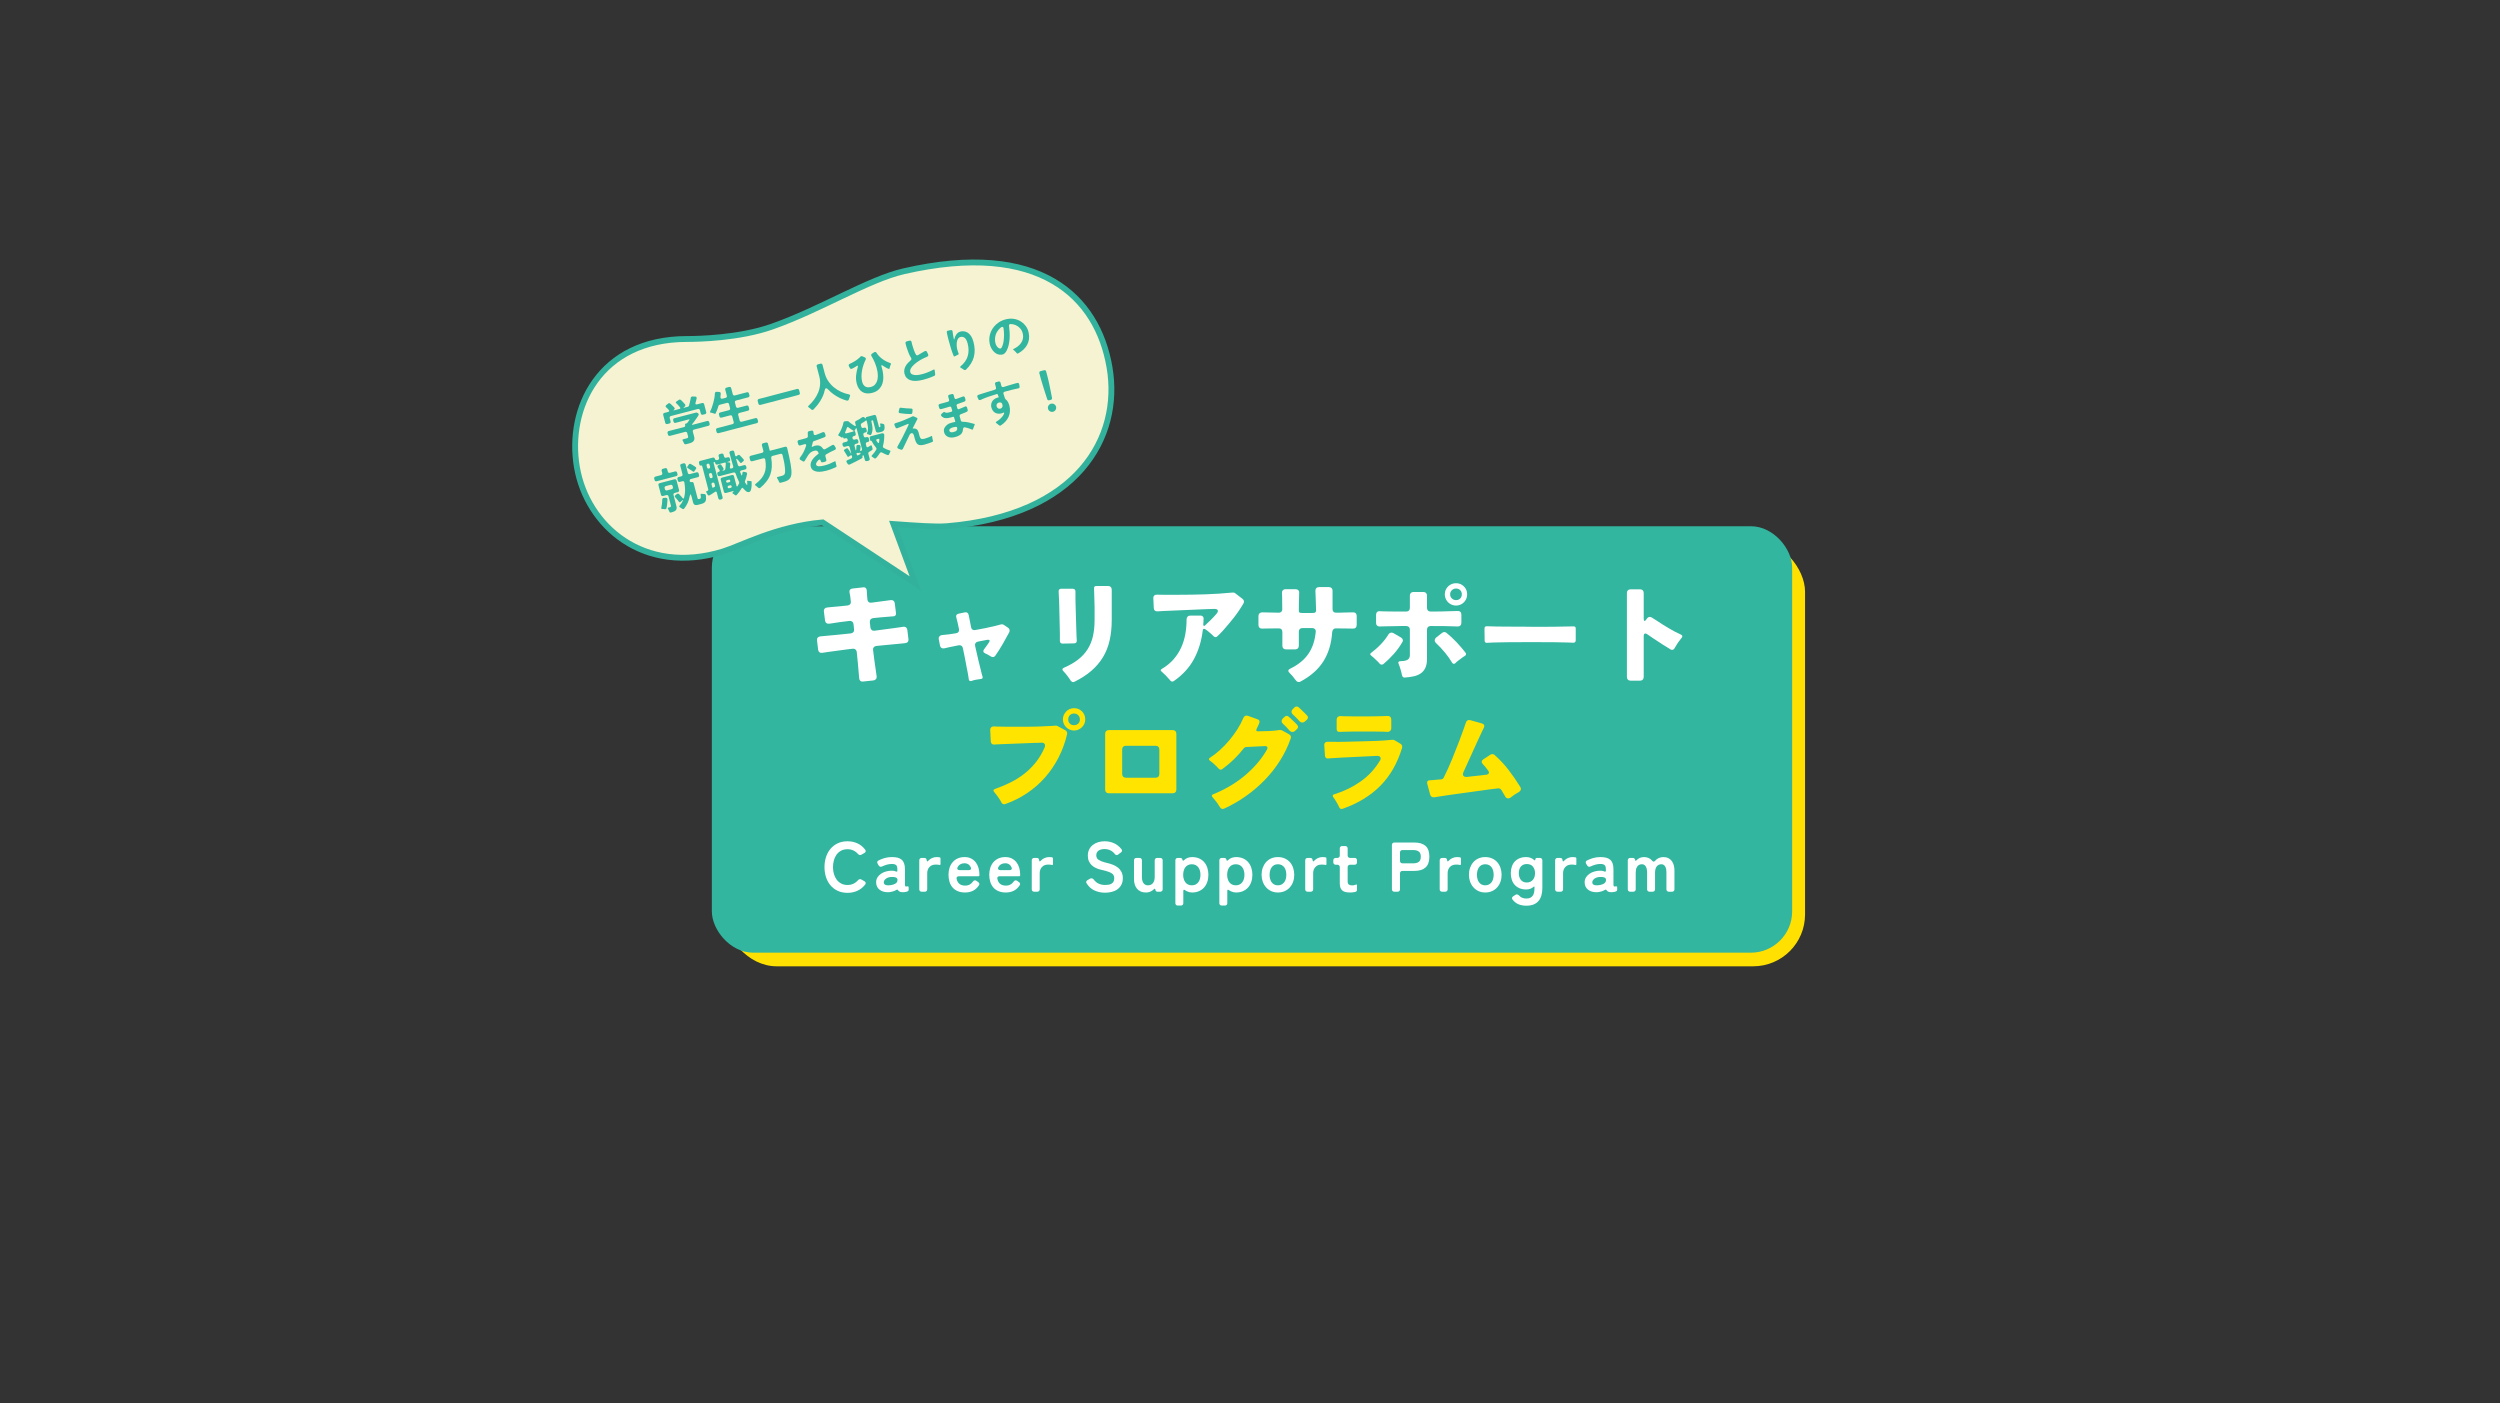 <?xml version="1.0" encoding="UTF-8"?>
<svg xmlns="http://www.w3.org/2000/svg" version="1.1" viewBox="0 0 1280.921 719.016">
  <rect x="0" y="0" width="1280.921" height="719.016" fill="#333333" stroke="none"/>
  <defs>
    <style>
      .cls-1 {
        fill: #32b6a0;
      }

      .cls-2 {
        fill: #ffe000;
      }

      .cls-3 {
        fill: #fff;
      }

      .cls-4 {
        fill: #f6f3d2;
        stroke: #32b29c;
        stroke-miterlimit: 10;
        stroke-width: 3px;
      }

      .cls-5 {
        fill: #ffe400;
      }
    </style>
  </defs>
  <!-- Generator: Adobe Illustrator 28.6.0, SVG Export Plug-In . SVG Version: 1.2.0 Build 709)  -->
  <g>
    <g id="_レイヤー_1">
      <g>
        <rect class="cls-2" x="371.333" y="276.604" width="553.517" height="218.498" rx="26.573" ry="26.573"/>
        <rect class="cls-1" x="364.728" y="269.627" width="553.517" height="218.498" rx="21.17" ry="21.17"/>
        <g>
          <path class="cls-3" d="M434.251,457.464c-1.92,0-3.618-.354-5.094-1.062-1.476-.708-2.712-1.662-3.708-2.862-.996-1.2-1.746-2.598-2.25-4.194-.504-1.596-.756-3.282-.756-5.058,0-1.823.258-3.54.774-5.148.516-1.608,1.278-3.011,2.286-4.212,1.008-1.2,2.244-2.148,3.708-2.844,1.464-.695,3.144-1.044,5.04-1.044,1.8,0,3.486.354,5.058,1.062,1.572.708,2.898,1.782,3.978,3.222.24.312.324.624.252.936s-.276.564-.612.756l-1.584.9c-.12.072-.234.121-.342.145s-.222.036-.342.036c-.408,0-.756-.18-1.044-.54-1.44-1.632-3.228-2.448-5.364-2.448-1.32,0-2.448.264-3.384.792-.936.528-1.704,1.218-2.304,2.07-.6.852-1.044,1.831-1.332,2.934-.288,1.104-.432,2.232-.432,3.384,0,1.176.149,2.311.45,3.402.3,1.092.756,2.064,1.368,2.916s1.386,1.536,2.322,2.052c.936.517,2.04.774,3.312.774,2.136,0,3.924-.816,5.364-2.448.288-.36.635-.54,1.044-.54.12,0,.234.012.342.036s.222.072.342.144l1.584.9c.336.192.54.444.612.756.072.312-.012.624-.252.936-1.104,1.417-2.436,2.479-3.996,3.187-1.56.708-3.24,1.062-5.04,1.062Z"/>
          <path class="cls-3" d="M455.347,457.14c-1.896.072-3.432-.335-4.608-1.224-1.224-.912-1.836-2.196-1.836-3.852,0-.984.24-1.842.72-2.574.48-.732,1.086-1.344,1.818-1.836.732-.492,1.548-.864,2.448-1.116.9-.252,1.782-.39,2.646-.414.672-.048,1.26,0,1.764.144.144.048.282.096.414.144.132.048.258.096.378.144.456.144.684,0,.684-.432v-.756c0-1.056-.222-1.77-.666-2.142-.444-.372-1.17-.558-2.178-.558-.864,0-1.71.121-2.538.36-.828.24-1.626.54-2.394.9-.216.121-.456.18-.72.18-.432,0-.792-.216-1.08-.648l-.54-.972c-.192-.312-.252-.612-.18-.9.072-.288.264-.516.576-.684,1.08-.552,2.19-.984,3.33-1.296,1.139-.312,2.322-.468,3.546-.468,1.128,0,2.112.103,2.952.306.84.204,1.542.552,2.106,1.044.564.492.984,1.134,1.26,1.926.276.792.414,1.776.414,2.952v7.956c0,.504.12.792.36.864.167.048.432.036.792-.036.504-.12.756.072.756.576v1.044c0,.48-.216.804-.648.972l-.684.216c-.6.12-1.188.18-1.764.18-.768,0-1.332-.132-1.692-.396-.192-.096-.384-.275-.576-.54-.144-.264-.324-.396-.54-.396-.12,0-.24.048-.36.144-.552.336-1.182.606-1.89.81-.708.204-1.398.33-2.07.378ZM455.275,453.613c.672-.023,1.284-.102,1.836-.234.552-.131,1.056-.317,1.512-.558.864-.456,1.272-1.14,1.224-2.052-.024-.576-.312-.972-.864-1.188-.552-.216-1.26-.3-2.124-.252-1.176.024-2.148.312-2.916.864-.768.6-1.14,1.236-1.116,1.908.048,1.08.864,1.584,2.448,1.512Z"/>
          <path class="cls-3" d="M471.006,455.664v-14.868c0-.359.114-.653.342-.882.228-.228.522-.342.882-.342h1.332c.744,0,1.152.372,1.224,1.116l.036.107c.024.385.12.576.288.576.12,0,.288-.12.504-.36.552-.6,1.206-1.062,1.962-1.386.756-.324,1.53-.486,2.322-.486l1.044.072h.144l.36.072c.288.072.432.252.432.54v2.916c0,.36-.18.504-.54.432l-.54-.107c-.216-.024-.45-.042-.702-.054-.252-.012-.51-.018-.774-.018-1.296,0-2.328.414-3.096,1.242-.768.828-1.152,1.878-1.152,3.15v8.28c0,.36-.114.654-.342.882-.229.229-.522.342-.882.342h-1.62c-.36,0-.654-.114-.882-.342-.229-.228-.342-.521-.342-.882Z"/>
          <path class="cls-3" d="M494.442,457.284c-1.392,0-2.623-.222-3.69-.666-1.068-.444-1.95-1.062-2.646-1.854-.696-.792-1.224-1.746-1.584-2.862-.36-1.116-.54-2.346-.54-3.69,0-1.296.18-2.496.54-3.6.36-1.104.894-2.064,1.602-2.88.708-.816,1.572-1.452,2.592-1.908,1.02-.456,2.19-.684,3.51-.684,1.296,0,2.417.247,3.366.738.948.492,1.734,1.146,2.358,1.962.624.816,1.092,1.765,1.404,2.844.312,1.08.468,2.196.468,3.348v.468c0,.312-.156.468-.468.468h-10.08c-.408,0-.72.114-.936.342-.216.228-.288.534-.216.918.48,2.352,1.944,3.527,4.392,3.527,1.104,0,2.028-.275,2.772-.828.384-.264.768-.66,1.152-1.188.336-.456.708-.684,1.116-.684.264,0,.528.096.792.288l.9.648c.264.192.438.432.522.72.084.288.03.564-.162.828-.84,1.296-1.854,2.245-3.042,2.844s-2.562.9-4.122.9ZM491.634,445.836h4.752c.432,0,.762-.126.99-.378.228-.252.246-.582.054-.99-.12-.264-.246-.492-.378-.684-.132-.192-.282-.384-.45-.576-.625-.6-1.44-.9-2.448-.9-.792,0-1.494.174-2.106.522-.612.349-1.098.882-1.458,1.602-.192.409-.174.744.054,1.008.228.264.558.396.99.396Z"/>
          <path class="cls-3" d="M515.322,457.284c-1.392,0-2.622-.222-3.69-.666s-1.95-1.062-2.646-1.854c-.696-.792-1.224-1.746-1.584-2.862-.36-1.116-.54-2.346-.54-3.69,0-1.296.18-2.496.54-3.6.36-1.104.894-2.064,1.602-2.88.708-.816,1.572-1.452,2.592-1.908,1.02-.456,2.19-.684,3.51-.684,1.296,0,2.417.247,3.366.738.948.492,1.734,1.146,2.358,1.962.624.816,1.092,1.765,1.404,2.844.312,1.08.468,2.196.468,3.348v.468c0,.312-.157.468-.468.468h-10.08c-.408,0-.72.114-.936.342-.216.228-.288.534-.216.918.48,2.352,1.944,3.527,4.392,3.527,1.104,0,2.028-.275,2.772-.828.383-.264.768-.66,1.152-1.188.336-.456.708-.684,1.116-.684.264,0,.527.096.792.288l.9.648c.264.192.438.432.522.72.084.288.03.564-.162.828-.84,1.296-1.854,2.245-3.042,2.844s-2.562.9-4.122.9ZM512.514,445.836h4.752c.432,0,.761-.126.99-.378.228-.252.246-.582.054-.99-.121-.264-.247-.492-.378-.684-.132-.192-.283-.384-.45-.576-.625-.6-1.44-.9-2.448-.9-.792,0-1.494.174-2.106.522-.612.349-1.098.882-1.458,1.602-.192.409-.174.744.054,1.008.228.264.558.396.99.396Z"/>
          <path class="cls-3" d="M528.641,455.664v-14.868c0-.359.114-.653.342-.882.228-.228.522-.342.882-.342h1.332c.744,0,1.152.372,1.224,1.116l.036.107c.023.385.12.576.288.576.12,0,.288-.12.504-.36.552-.6,1.206-1.062,1.962-1.386.756-.324,1.53-.486,2.322-.486l1.044.072h.144l.36.072c.288.072.432.252.432.54v2.916c0,.36-.18.504-.54.432l-.54-.107c-.216-.024-.45-.042-.702-.054s-.51-.018-.774-.018c-1.296,0-2.329.414-3.096,1.242-.769.828-1.152,1.878-1.152,3.15v8.28c0,.36-.114.654-.342.882-.228.229-.522.342-.882.342h-1.62c-.36,0-.654-.114-.882-.342-.229-.228-.342-.521-.342-.882Z"/>
          <path class="cls-3" d="M566.189,457.392c-1.944,0-3.744-.378-5.4-1.134-1.656-.756-3.012-1.986-4.068-3.69-.192-.288-.246-.576-.162-.864.084-.288.282-.527.594-.72l1.44-.828c.192-.096.396-.144.612-.144.432,0,.804.18,1.116.54.768,1.032,1.638,1.77,2.61,2.214.972.444,2.106.666,3.402.666.6,0,1.175-.048,1.728-.144.552-.096,1.038-.27,1.458-.522.419-.252.756-.6,1.008-1.044.252-.444.378-1.014.378-1.71,0-.696-.144-1.272-.432-1.728-.336-.504-.96-.96-1.872-1.368-.48-.191-1.08-.396-1.8-.612-.72-.216-1.584-.432-2.592-.648-.96-.216-1.854-.516-2.682-.9-.828-.383-1.548-.864-2.16-1.439-.612-.576-1.098-1.266-1.458-2.07-.36-.804-.54-1.733-.54-2.79,0-1.248.234-2.334.702-3.258.468-.924,1.098-1.692,1.89-2.304.792-.612,1.704-1.074,2.736-1.386,1.032-.312,2.112-.468,3.24-.468,1.751,0,3.372.336,4.86,1.008,1.488.673,2.772,1.705,3.852,3.097.192.264.264.54.216.828-.048.288-.204.54-.468.756l-1.548,1.151c-.192.168-.42.252-.684.252-.312,0-.6-.144-.864-.432-1.344-1.776-3.144-2.664-5.4-2.664-.528,0-1.044.054-1.548.162-.504.108-.954.288-1.35.54s-.714.582-.954.99c-.24.408-.36.924-.36,1.548,0,.504.12.96.36,1.368.167.359.462.672.882.936.42.265.888.499,1.404.702.516.204,1.032.378,1.548.522s.942.252,1.278.324c1.056.24,2.075.553,3.06.937.984.384,1.854.882,2.61,1.494.756.612,1.355,1.356,1.8,2.232.444.876.666,1.926.666,3.15,0,1.32-.252,2.454-.756,3.402-.504.948-1.176,1.722-2.016,2.322-.84.601-1.806,1.039-2.898,1.314-1.092.275-2.238.414-3.438.414Z"/>
          <path class="cls-3" d="M587.141,457.284c-1.032,0-1.932-.174-2.7-.522-.769-.348-1.404-.828-1.908-1.44-.504-.612-.882-1.338-1.134-2.178s-.378-1.74-.378-2.7v-9.648c0-.359.113-.653.342-.882.228-.228.522-.342.882-.342h1.62c.36,0,.654.114.882.342.228.229.342.522.342.882v8.748c0,.48.054.967.162,1.458.108.492.282.931.522,1.314.239.384.552.696.936.936.383.24.864.36,1.44.36.624,0,1.158-.114,1.602-.342.444-.228.804-.54,1.08-.937.276-.396.48-.852.612-1.368.131-.516.198-1.049.198-1.602v-8.568c0-.359.114-.653.342-.882.228-.228.522-.342.882-.342h1.62c.36,0,.653.114.882.342.228.229.342.522.342.882v14.868c0,.36-.114.654-.342.882-.229.229-.522.342-.882.342h-1.368c-.696,0-1.08-.348-1.152-1.044-.024-.336-.121-.504-.288-.504-.12,0-.276.097-.468.288-.192.168-.384.33-.576.486-.192.156-.408.294-.648.414-.792.504-1.74.756-2.844.756Z"/>
          <path class="cls-3" d="M602.224,462.756v-21.96c0-.359.114-.653.342-.882.228-.228.522-.342.882-.342h1.332c.288,0,.528.09.72.27.191.18.312.402.36.666.048.336.156.504.324.504.12,0,.264-.084.432-.252,1.128-1.08,2.52-1.62,4.176-1.62,1.368,0,2.574.234,3.618.702s1.914,1.11,2.61,1.926c.696.816,1.224,1.777,1.584,2.88.36,1.104.54,2.292.54,3.563,0,1.296-.187,2.502-.558,3.618-.373,1.116-.918,2.076-1.638,2.88-.72.805-1.596,1.435-2.628,1.89-1.032.456-2.208.684-3.528.684-.888,0-1.716-.18-2.484-.54-.36-.144-.72-.348-1.08-.612-.24-.167-.432-.252-.576-.252-.24,0-.36.229-.36.685v6.191c0,.36-.114.654-.342.882s-.522.342-.882.342h-1.62c-.36,0-.654-.114-.882-.342-.229-.228-.342-.522-.342-.882ZM610.649,453.613c.768,0,1.434-.149,1.998-.45.563-.3,1.026-.702,1.386-1.206s.624-1.08.792-1.728c.168-.648.252-1.32.252-2.017,0-.695-.084-1.368-.252-2.016-.168-.648-.432-1.224-.792-1.728-.36-.504-.822-.906-1.386-1.206-.564-.3-1.23-.45-1.998-.45-.769,0-1.435.15-1.998.45-.564.3-1.026.702-1.386,1.206-.36.504-.624,1.08-.792,1.728-.168.648-.252,1.32-.252,2.016,0,.696.084,1.368.252,2.017.168.647.432,1.224.792,1.728.36.504.822.906,1.386,1.206.563.301,1.229.45,1.998.45Z"/>
          <path class="cls-3" d="M624.76,462.756v-21.96c0-.359.114-.653.342-.882.228-.228.522-.342.882-.342h1.332c.288,0,.528.09.72.27.191.18.312.402.36.666.048.336.156.504.324.504.12,0,.264-.084.432-.252,1.128-1.08,2.52-1.62,4.176-1.62,1.368,0,2.574.234,3.618.702s1.914,1.11,2.61,1.926c.696.816,1.224,1.777,1.584,2.88.36,1.104.54,2.292.54,3.563,0,1.296-.187,2.502-.558,3.618-.373,1.116-.918,2.076-1.638,2.88-.72.805-1.596,1.435-2.628,1.89-1.032.456-2.208.684-3.528.684-.888,0-1.716-.18-2.484-.54-.36-.144-.72-.348-1.08-.612-.24-.167-.432-.252-.576-.252-.24,0-.36.229-.36.685v6.191c0,.36-.114.654-.342.882s-.522.342-.882.342h-1.62c-.36,0-.654-.114-.882-.342-.229-.228-.342-.522-.342-.882ZM633.184,453.613c.768,0,1.434-.149,1.998-.45.563-.3,1.026-.702,1.386-1.206s.624-1.08.792-1.728c.168-.648.252-1.32.252-2.017,0-.695-.084-1.368-.252-2.016-.168-.648-.432-1.224-.792-1.728-.36-.504-.822-.906-1.386-1.206-.564-.3-1.23-.45-1.998-.45-.769,0-1.435.15-1.998.45-.564.3-1.026.702-1.386,1.206-.36.504-.624,1.08-.792,1.728-.168.648-.252,1.32-.252,2.016,0,.696.084,1.368.252,2.017.168.647.432,1.224.792,1.728.36.504.822.906,1.386,1.206.563.301,1.229.45,1.998.45Z"/>
          <path class="cls-3" d="M654.747,457.284c-1.296,0-2.46-.246-3.492-.738-1.032-.491-1.908-1.151-2.628-1.979-.72-.828-1.272-1.788-1.656-2.88-.384-1.092-.576-2.25-.576-3.475,0-1.271.192-2.453.576-3.546.384-1.092.936-2.052,1.656-2.88.72-.828,1.596-1.476,2.628-1.944s2.196-.702,3.492-.702c1.344,0,2.538.24,3.582.72,1.044.48,1.92,1.128,2.628,1.944.708.816,1.248,1.776,1.62,2.88.372,1.104.558,2.281.558,3.528,0,1.272-.192,2.461-.576,3.564-.384,1.104-.942,2.064-1.674,2.88-.732.816-1.615,1.458-2.646,1.926-1.032.468-2.196.702-3.492.702ZM654.747,453.613c.768,0,1.428-.156,1.98-.468.552-.312,1.002-.721,1.35-1.225.348-.504.6-1.08.756-1.728.156-.648.234-1.308.234-1.98,0-.695-.078-1.368-.234-2.016-.156-.648-.408-1.224-.756-1.728-.348-.504-.798-.906-1.35-1.206-.552-.3-1.212-.45-1.98-.45-.769,0-1.422.156-1.962.468-.54.312-.978.72-1.314,1.224-.336.504-.582,1.08-.738,1.729-.156.647-.234,1.308-.234,1.979,0,.672.078,1.332.234,1.98.156.647.402,1.224.738,1.728.336.504.774.913,1.314,1.225.54.312,1.193.468,1.962.468Z"/>
          <path class="cls-3" d="M668.751,455.664v-14.868c0-.359.114-.653.342-.882.228-.228.522-.342.882-.342h1.332c.744,0,1.152.372,1.224,1.116l.036.107c.023.385.12.576.288.576.12,0,.288-.12.504-.36.552-.6,1.206-1.062,1.962-1.386.756-.324,1.53-.486,2.322-.486l1.044.072h.144l.36.072c.288.072.432.252.432.54v2.916c0,.36-.18.504-.54.432l-.54-.107c-.216-.024-.45-.042-.702-.054s-.51-.018-.774-.018c-1.296,0-2.329.414-3.096,1.242-.769.828-1.152,1.878-1.152,3.15v8.28c0,.36-.114.654-.342.882-.228.229-.522.342-.882.342h-1.62c-.36,0-.654-.114-.882-.342-.229-.228-.342-.521-.342-.882Z"/>
          <path class="cls-3" d="M691.719,457.284c-.864,0-1.62-.072-2.268-.216-.648-.145-1.194-.396-1.638-.756-.444-.36-.78-.84-1.008-1.44-.229-.6-.342-1.355-.342-2.268v-8.316c0-.36-.114-.653-.342-.882-.229-.228-.522-.342-.882-.342h-.864c-.36,0-.654-.114-.882-.342-.229-.228-.342-.522-.342-.882v-1.044c0-.359.113-.653.342-.882.228-.228.522-.342.882-.342h.864c.36,0,.653-.114.882-.342.228-.228.342-.522.342-.882v-3.636c0-.359.113-.653.342-.882.228-.228.522-.342.882-.342h1.584c.36,0,.654.114.882.342.228.229.342.522.342.882v3.636c0,.36.114.654.342.882s.522.342.882.342h2.34c.36,0,.654.114.882.342.228.229.342.522.342.882v1.044c0,.36-.114.654-.342.882s-.522.342-.882.342h-2.34c-.36,0-.654.114-.882.342-.228.229-.342.522-.342.882v7.272c0,.792.198,1.338.594,1.638.396.3.966.45,1.71.45.479,0,.948-.072,1.404-.216.24-.095.419-.156.54-.18.36-.167.54-.06.54.324v2.304c0,.265-.072.499-.216.702-.144.204-.336.33-.576.378-.121.048-.252.078-.396.09-.144.012-.288.042-.432.09-.336.048-.66.084-.972.108-.312.023-.636.036-.972.036Z"/>
          <path class="cls-3" d="M713.175,455.664v-22.752c0-.36.113-.653.342-.882.228-.228.522-.342.882-.342h10.296c2.472,0,4.368.57,5.688,1.71,1.319,1.14,1.98,2.982,1.98,5.525,0,2.544-.661,4.398-1.98,5.562-1.32,1.164-3.216,1.746-5.688,1.746h-6.156c-.36,0-.654.114-.882.342-.229.229-.342.522-.342.882v8.208c0,.36-.114.654-.342.882-.229.229-.522.342-.882.342h-1.692c-.36,0-.654-.114-.882-.342-.229-.228-.342-.521-.342-.882ZM718.538,442.345h5.58c1.2,0,2.142-.252,2.826-.756.684-.504,1.026-1.392,1.026-2.664,0-1.247-.348-2.124-1.044-2.628-.696-.504-1.632-.756-2.808-.756h-5.58c-.36,0-.654.114-.882.342-.229.229-.342.522-.342.882v4.356c0,.36.114.654.342.882.228.229.522.342.882.342Z"/>
          <path class="cls-3" d="M737.654,455.664v-14.868c0-.359.114-.653.342-.882.228-.228.522-.342.882-.342h1.332c.744,0,1.152.372,1.224,1.116l.036.107c.023.385.12.576.288.576.12,0,.288-.12.504-.36.552-.6,1.206-1.062,1.962-1.386.756-.324,1.53-.486,2.322-.486l1.044.072h.144l.36.072c.288.072.432.252.432.54v2.916c0,.36-.18.504-.54.432l-.54-.107c-.216-.024-.45-.042-.702-.054s-.51-.018-.774-.018c-1.296,0-2.329.414-3.096,1.242-.769.828-1.152,1.878-1.152,3.15v8.28c0,.36-.114.654-.342.882-.228.229-.522.342-.882.342h-1.62c-.36,0-.654-.114-.882-.342-.229-.228-.342-.521-.342-.882Z"/>
          <path class="cls-3" d="M760.982,457.284c-1.296,0-2.46-.246-3.492-.738-1.032-.491-1.908-1.151-2.628-1.979-.72-.828-1.272-1.788-1.656-2.88-.384-1.092-.576-2.25-.576-3.475,0-1.271.192-2.453.576-3.546.384-1.092.936-2.052,1.656-2.88.72-.828,1.596-1.476,2.628-1.944s2.196-.702,3.492-.702c1.344,0,2.538.24,3.582.72,1.044.48,1.92,1.128,2.628,1.944.708.816,1.248,1.776,1.62,2.88.372,1.104.558,2.281.558,3.528,0,1.272-.192,2.461-.576,3.564-.384,1.104-.942,2.064-1.674,2.88-.732.816-1.615,1.458-2.646,1.926-1.032.468-2.196.702-3.492.702ZM760.982,453.613c.768,0,1.428-.156,1.98-.468.552-.312,1.002-.721,1.35-1.225.348-.504.6-1.08.756-1.728.156-.648.234-1.308.234-1.98,0-.695-.078-1.368-.234-2.016-.156-.648-.408-1.224-.756-1.728-.348-.504-.798-.906-1.35-1.206-.552-.3-1.212-.45-1.98-.45-.769,0-1.422.156-1.962.468-.54.312-.978.72-1.314,1.224-.336.504-.582,1.08-.738,1.729-.156.647-.234,1.308-.234,1.979,0,.672.078,1.332.234,1.98.156.647.402,1.224.738,1.728.336.504.774.913,1.314,1.225.54.312,1.193.468,1.962.468Z"/>
          <path class="cls-3" d="M782.078,464.053c-1.464,0-2.79-.234-3.978-.702s-2.238-1.291-3.15-2.466c-.216-.288-.288-.583-.216-.882.072-.3.252-.546.54-.738l1.188-.792c.264-.144.504-.216.72-.216.383,0,.768.192,1.152.576.48.576,1.044.978,1.692,1.206.648.228,1.332.342,2.052.342.864,0,1.56-.144,2.088-.432.528-.288.948-.679,1.26-1.17.312-.492.522-1.068.63-1.728s.162-1.362.162-2.106v-.504c0-.288-.121-.336-.36-.145-1.032.96-2.34,1.44-3.924,1.44-1.272,0-2.4-.21-3.384-.63-.984-.42-1.806-.996-2.466-1.729-.66-.731-1.158-1.607-1.494-2.628-.336-1.02-.504-2.129-.504-3.33,0-1.247.174-2.381.522-3.402.348-1.02.858-1.89,1.53-2.61.671-.72,1.494-1.278,2.466-1.674.972-.396,2.082-.594,3.33-.594,1.607,0,2.964.492,4.068,1.476.384.36.6.276.648-.252.048-.527.348-.792.9-.792h1.476c.36,0,.654.114.882.342.228.229.342.522.342.882v14.148c0,1.368-.15,2.61-.45,3.726-.3,1.116-.78,2.076-1.44,2.88-.66.804-1.506,1.422-2.538,1.854-1.032.432-2.281.648-3.744.648ZM782.257,452.172c.696,0,1.308-.126,1.836-.378.527-.252.972-.594,1.332-1.026.36-.432.63-.936.81-1.512.18-.576.27-1.188.27-1.836,0-1.344-.354-2.466-1.062-3.366s-1.77-1.35-3.186-1.35c-.696,0-1.302.126-1.818.378s-.942.589-1.278,1.008c-.336.42-.582.918-.738,1.494-.156.576-.234,1.188-.234,1.836,0,.648.084,1.26.252,1.836.168.576.42,1.08.756,1.512.335.432.756.774,1.26,1.026s1.104.378,1.8.378Z"/>
          <path class="cls-3" d="M796.801,455.664v-14.868c0-.359.114-.653.342-.882.228-.228.522-.342.882-.342h1.332c.744,0,1.152.372,1.224,1.116l.036.107c.023.385.12.576.288.576.12,0,.288-.12.504-.36.552-.6,1.206-1.062,1.962-1.386.756-.324,1.53-.486,2.322-.486l1.044.072h.144l.36.072c.288.072.432.252.432.54v2.916c0,.36-.18.504-.54.432l-.54-.107c-.216-.024-.45-.042-.702-.054s-.51-.018-.774-.018c-1.296,0-2.329.414-3.096,1.242-.769.828-1.152,1.878-1.152,3.15v8.28c0,.36-.114.654-.342.882-.228.229-.522.342-.882.342h-1.62c-.36,0-.654-.114-.882-.342-.229-.228-.342-.521-.342-.882Z"/>
          <path class="cls-3" d="M818.365,457.14c-1.896.072-3.432-.335-4.608-1.224-1.224-.912-1.836-2.196-1.836-3.852,0-.984.24-1.842.72-2.574.479-.732,1.085-1.344,1.818-1.836.732-.492,1.548-.864,2.448-1.116.9-.252,1.782-.39,2.646-.414.672-.048,1.26,0,1.764.144.144.048.282.096.414.144.132.048.258.096.378.144.456.144.684,0,.684-.432v-.756c0-1.056-.222-1.77-.666-2.142-.444-.372-1.17-.558-2.178-.558-.864,0-1.71.121-2.538.36-.828.24-1.626.54-2.394.9-.216.121-.457.18-.72.18-.432,0-.792-.216-1.08-.648l-.54-.972c-.192-.312-.252-.612-.18-.9.072-.288.264-.516.576-.684,1.08-.552,2.19-.984,3.33-1.296,1.14-.312,2.322-.468,3.546-.468,1.128,0,2.112.103,2.952.306.84.204,1.542.552,2.106,1.044.564.492.984,1.134,1.26,1.926.275.792.414,1.776.414,2.952v7.956c0,.504.12.792.36.864.167.048.432.036.792-.036.504-.12.756.072.756.576v1.044c0,.48-.216.804-.648.972l-.684.216c-.6.12-1.188.18-1.764.18-.769,0-1.332-.132-1.692-.396-.192-.096-.384-.275-.576-.54-.144-.264-.324-.396-.54-.396-.121,0-.24.048-.36.144-.553.336-1.183.606-1.89.81-.709.204-1.398.33-2.07.378ZM818.293,453.613c.671-.023,1.284-.102,1.836-.234.552-.131,1.056-.317,1.512-.558.864-.456,1.271-1.14,1.224-2.052-.024-.576-.312-.972-.864-1.188-.552-.216-1.26-.3-2.124-.252-1.176.024-2.148.312-2.916.864-.769.6-1.14,1.236-1.116,1.908.048,1.08.864,1.584,2.448,1.512Z"/>
          <path class="cls-3" d="M834.025,455.664v-14.868c0-.359.114-.653.342-.882.228-.228.522-.342.882-.342h1.368c.312,0,.576.096.792.288.216.192.348.444.396.756.072.552.288.612.648.18.504-.552,1.092-.966,1.764-1.242.671-.276,1.379-.414,2.124-.414.792,0,1.548.144,2.268.432.72.288,1.332.744,1.836,1.368.288.36.563.54.828.54.24,0,.504-.156.792-.468.504-.624,1.134-1.092,1.89-1.404.756-.312,1.518-.468,2.286-.468,1.008,0,1.872.186,2.592.558.72.372,1.308.87,1.764,1.494.456.624.792,1.344,1.008,2.16.216.816.324,1.68.324,2.592v9.72c0,.36-.114.654-.342.882-.228.229-.522.342-.882.342h-1.656c-.36,0-.654-.114-.882-.342-.228-.228-.342-.521-.342-.882v-8.784c0-.407-.036-.852-.108-1.332-.072-.479-.205-.923-.396-1.332-.192-.407-.457-.743-.792-1.008-.336-.264-.769-.396-1.296-.396-.6,0-1.11.126-1.53.378-.42.252-.756.576-1.008.972-.252.396-.432.853-.54,1.368-.108.517-.162,1.038-.162,1.566v8.568c0,.36-.114.654-.342.882-.228.229-.522.342-.882.342h-1.62c-.36,0-.654-.114-.882-.342-.229-.228-.342-.521-.342-.882v-8.784c0-.432-.042-.882-.126-1.35-.084-.468-.222-.906-.414-1.314-.192-.407-.462-.743-.81-1.008-.348-.264-.787-.396-1.314-.396-.6,0-1.104.126-1.512.378-.408.252-.738.582-.99.99-.252.409-.427.864-.522,1.368-.096.504-.144,1.021-.144,1.548v8.568c0,.36-.114.654-.342.882-.228.229-.522.342-.882.342h-1.62c-.36,0-.654-.114-.882-.342-.229-.228-.342-.521-.342-.882Z"/>
        </g>
        <path class="cls-4" d="M568.483,188.215c-6.149-36.066-35.566-65.283-105.419-49.224-18.158,4.176-42.492,19.565-67.569,28.383-16.694,5.868-37.631,6.317-43.489,6.319-45.01.006-61.548,35.568-56.424,65.621,5.122,30.055,34.187,55.768,74.983,43.213,9.011-2.772,27.176-12.73,50.93-14.868l47.569,31.4-11.319-30.566c11.37.805,21.452,1.612,27.591,1.1,66.665-5.56,89.301-45.312,83.148-81.377Z"/>
        <g>
          <path class="cls-1" d="M340.862,216.662l-1.064-4.062c-.063-.242-.038-.459.075-.653.112-.193.29-.322.532-.385l1.958-.513c.274-.072.443-.198.509-.379.064-.18-.001-.383-.198-.607-.098-.112-.203-.231-.313-.357-.111-.126-.225-.251-.344-.375-.115-.108-.228-.212-.34-.312-.112-.1-.224-.195-.334-.288-.188-.191-.286-.386-.294-.582-.009-.196.094-.382.306-.558l.998-.83c.156-.127.324-.192.504-.196.18-.004.347.06.502.191.085.064.173.135.264.215.089.08.189.166.3.257l1.153,1.146c.094.096.178.186.251.27.074.084.147.168.221.252.127.157.179.324.157.501-.022.178-.112.331-.268.458l-.108.08c-.201.156-.29.261-.267.315.023.055.155.05.397-.013l2.732-.716c.209-.055.339-.153.388-.295.049-.142.01-.291-.117-.447-.058-.088-.125-.178-.2-.271-.076-.092-.153-.188-.23-.288-.05-.056-.129-.147-.24-.273-.111-.126-.228-.259-.35-.399-.123-.14-.243-.268-.359-.384-.117-.116-.195-.186-.236-.21l-.221-.252c-.041-.023-.086-.063-.135-.12-.155-.131-.23-.271-.226-.419.004-.147.095-.278.271-.394l1.288-.906c.145-.106.303-.157.478-.15.174.006.326.061.457.165.106.076.21.161.312.254s.21.195.325.302c.192.208.389.415.589.621.2.206.398.421.595.645.078.101.155.197.23.289.076.093.151.18.225.265.131.172.179.354.142.544-.036.19-.141.352-.313.482l-.283.204c-.545.418-.487.541.174.368l1.669-.437c.306-.08.506-.27.6-.57.14-.519.274-1.041.404-1.566.129-.525.246-1.05.349-1.577.03-.146.058-.287.083-.422.024-.136.044-.274.059-.416.034-.198.128-.365.283-.5.154-.135.342-.206.564-.212l1.346.009c.312.005.541.095.691.271.149.177.195.418.138.726-.093.369-.185.742-.275,1.119-.091.377-.191.752-.3,1.125-.106.321-.084.552.065.693.148.142.384.171.707.086l2.612-.684c.242-.063.459-.038.653.075.193.113.321.291.385.532l1.064,4.063c.063.242.039.459-.075.653s-.291.321-.533.385l-1.137.298c-.242.063-.459.039-.652-.075-.193-.113-.321-.291-.385-.532l-.456-1.741c-.063-.242-.192-.419-.385-.533-.194-.113-.411-.138-.653-.074l-13.834,3.623c-.241.063-.419.191-.532.385s-.138.411-.074.653l.456,1.741c.063.242.038.459-.075.653-.113.193-.291.321-.533.385l-1.088.285c-.242.063-.46.039-.653-.075-.193-.113-.322-.291-.385-.533ZM350.475,227.118c-.062-.104-.116-.211-.161-.319-.046-.109-.102-.224-.168-.344-.066-.121-.126-.234-.179-.341-.054-.106-.109-.204-.167-.292-.115-.177-.148-.336-.1-.478s.178-.241.388-.295l1.741-.456c.338-.089.557-.206.657-.353.12-.135.138-.363.053-.686l-.437-1.669c-.063-.242-.192-.419-.385-.532-.193-.113-.411-.138-.652-.075l-7.788,2.04c-.242.063-.459.039-.653-.075-.193-.113-.321-.291-.385-.532l-.215-.822c-.063-.242-.039-.459.075-.653.113-.193.291-.322.532-.385l7.909-2.071c.209-.055.362-.164.457-.326s.113-.357.054-.583l-.044-.169c-.093-.354.046-.58.416-.678l.242-.063c.193-.051.348-.151.464-.302l.597-.777c.024-.041.043-.067.057-.08.014-.012.025-.036.033-.073l.233-.293c.036-.061.067-.104.096-.128.127-.171.163-.297.108-.377-.056-.08-.188-.093-.398-.038l-6.723,1.761c-.242.063-.459.039-.652-.075-.193-.113-.322-.291-.385-.532l-.19-.726c-.063-.242-.039-.459.075-.653.113-.193.291-.322.532-.385l11.052-2.895c.226-.059.44-.029.644.09l.397.232c.207.135.336.299.387.493.051.193.008.394-.127.602-.238.407-.488.8-.75,1.179-.263.379-.527.75-.794,1.112-.203.277-.396.543-.579.798-.183.255-.364.5-.544.737-.091.11-.176.214-.254.312-.078.098-.156.192-.236.282-.295.387-.208.52.259.397l7.376-1.932c.242-.063.459-.039.653.074.193.113.321.291.385.533l.215.822c.063.242.039.459-.075.652-.113.194-.29.322-.532.385l-7.4,1.938c-.242.063-.419.192-.532.385-.113.194-.138.411-.075.653l.703,2.685c.439,1.676-.357,2.781-2.389,3.313l-1.814.475c-.226.059-.428.043-.607-.048-.179-.091-.312-.237-.399-.438Z"/>
          <path class="cls-1" d="M367.152,221.33l-.247-.943c-.063-.242-.038-.459.075-.652s.291-.322.533-.385l7.812-2.045c.242-.063.419-.191.532-.385s.138-.411.075-.653l-.748-2.854c-.063-.242-.191-.419-.385-.532-.194-.113-.411-.138-.653-.075l-4.474,1.172c-.242.063-.459.039-.652-.075-.193-.113-.322-.291-.385-.532l-.259-.992c-.063-.242-.039-.459.074-.653.113-.193.291-.321.533-.385l4.474-1.171c.242-.063.419-.191.532-.385.113-.193.138-.411.074-.653l-.551-2.104c-.063-.242-.191-.419-.385-.532-.194-.113-.411-.138-.653-.075l-3.772.988c-.307.08-.505.278-.594.595-.179.633-.387,1.269-.625,1.908-.238.64-.503,1.256-.795,1.85-.118.272-.323.343-.616.213-.073-.015-.145-.04-.213-.073-.069-.034-.143-.066-.219-.098l-1.119-.327c-.183-.039-.347-.073-.493-.104-.287-.045-.364-.206-.229-.482.305-.545.6-1.212.884-2.002.284-.789.543-1.61.776-2.464.233-.853.423-1.704.572-2.553.148-.848.225-1.592.229-2.231.009-.295.101-.521.275-.679.174-.157.409-.231.704-.223l1.262.083c.247.022.441.104.582.249.141.144.208.337.204.58-.018.263-.039.527-.064.792-.025.265-.055.531-.088.798-.048.409.025.704.219.886.194.182.484.222.872.121l1.572-.412c.242-.063.419-.191.533-.385.113-.193.138-.411.074-.652l-.823-3.144c-.063-.242-.039-.459.075-.653.113-.193.291-.321.532-.385l1.403-.367c.242-.063.459-.039.652.074.193.113.322.291.385.533l.823,3.144c.063.242.191.419.385.533.193.113.411.138.652.074l6.215-1.627c.242-.063.459-.038.653.075.193.113.322.291.385.532l.247.943c.063.242.038.459-.075.652-.113.194-.29.322-.532.385l-6.215,1.627c-.242.063-.419.192-.532.385-.113.194-.138.411-.075.653l.551,2.104c.063.242.191.42.385.532.193.113.411.138.653.075l4.401-1.152c.242-.063.459-.039.652.074.193.113.322.291.385.533l.259.991c.063.242.039.459-.074.653-.113.193-.291.322-.532.385l-4.402,1.153c-.242.063-.419.192-.532.385-.113.194-.138.411-.075.653l.747,2.854c.063.242.192.42.385.533.193.113.411.138.653.074l7.086-1.855c.242-.063.459-.038.653.075.193.113.321.291.385.532l.247.943c.063.242.038.459-.075.653-.113.193-.291.321-.532.385l-19.589,5.13c-.242.063-.46.038-.653-.075-.193-.113-.321-.291-.385-.532Z"/>
          <path class="cls-1" d="M388.584,206.853l-.368-1.403c-.063-.242-.038-.459.075-.652.113-.193.291-.322.533-.385l19.589-5.13c.242-.063.459-.038.653.075.193.113.322.291.385.532l.367,1.403c.063.242.038.459-.075.653-.113.193-.291.321-.532.385l-19.589,5.13c-.242.063-.459.039-.653-.075-.193-.113-.321-.291-.385-.532Z"/>
          <path class="cls-1" d="M415.661,209.79c-.36-.388-.777-.727-1.249-1.017-.436-.282-.465-.593-.089-.933,1.084-.99,2.046-2.056,2.884-3.198.838-1.141,1.514-2.343,2.027-3.606.514-1.263.827-2.582.941-3.955s-.021-2.794-.405-4.262l-1.336-5.103c-.063-.242-.039-.459.075-.653.113-.193.291-.322.532-.385l1.354-.355c.242-.063.459-.038.653.075.193.113.322.291.385.532l1.121,4.281c.38,1.451.974,2.782,1.782,3.991.808,1.21,1.768,2.277,2.879,3.2s2.335,1.697,3.67,2.321c1.335.624,2.711,1.078,4.129,1.361.535.136.694.447.477.935-.051.134-.099.263-.144.387-.045.124-.091.26-.138.411-.047.15-.096.292-.147.426-.052.134-.095.266-.129.396-.102.337-.297.543-.587.619-.162.042-.442.008-.841-.103s-.819-.25-1.26-.419-.855-.34-1.246-.514c-.39-.173-.672-.298-.847-.373-1.089-.541-2.124-1.167-3.101-1.875-.979-.709-1.885-1.505-2.719-2.389-.458-.5-.841-.71-1.147-.63-.29.076-.51.453-.66,1.129-.169.871-.443,1.749-.823,2.632-.38.884-.827,1.746-1.338,2.586-.513.841-1.074,1.642-1.684,2.405-.61.763-1.229,1.459-1.856,2.089-.112.098-.241.166-.386.204-.291.076-.55.006-.778-.209Z"/>
          <path class="cls-1" d="M446.952,201.285c-2.048.537-3.758.386-5.132-.452-1.374-.838-2.327-2.272-2.859-4.304-.367-1.402-.472-2.822-.313-4.259.157-1.437.445-2.838.862-4.206.193-.774-.029-.931-.666-.472-.177.115-.357.232-.542.349-.185.118-.368.226-.548.325-.225.128-.439.249-.642.362-.203.114-.405.214-.606.301-.217.091-.42.106-.608.043-.189-.062-.337-.2-.444-.414l-.496-.904c-.14-.273-.167-.521-.078-.742.088-.221.263-.392.525-.512.39-.154.797-.342,1.222-.566.424-.223.843-.462,1.259-.717.416-.255.819-.524,1.209-.808.391-.283.739-.568,1.043-.854.112-.098.216-.194.312-.289.096-.094.182-.194.257-.3.144-.175.328-.293.554-.352.193-.05.385-.041.576.03l1.262.574c.272.119.445.284.518.498.073.214.046.44-.08.68-.407.813-.772,1.688-1.096,2.625-.323.938-.575,1.899-.756,2.886-.181.987-.276,1.972-.286,2.957-.01.984.104,1.928.341,2.831.3,1.145.822,1.955,1.567,2.432s1.698.563,2.859.259c.919-.241,1.635-.648,2.148-1.222s.887-1.235,1.121-1.986c.234-.75.348-1.547.343-2.39-.005-.843-.075-1.651-.209-2.426-.225-1.319-.637-2.728-1.235-4.225-.246-.608-.52-1.212-.824-1.813-.304-.601-.639-1.206-1.006-1.817-.144-.221-.188-.438-.131-.65.056-.212.187-.389.391-.529l1.102-.728c.526-.292.95-.188,1.271.313.391.639.85,1.225,1.377,1.758.528.534,1.099,1.022,1.714,1.463.616.442,1.265.832,1.947,1.17.683.338,1.368.633,2.054.884.304.11.381.305.231.585l-.195.439c-.071.191-.139.376-.203.557-.065.181-.116.362-.155.544-.011.089-.028.171-.052.246-.023.075-.042.149-.058.222-.053.324-.224.43-.512.315-.269-.102-.54-.221-.817-.355-.276-.134-.559-.293-.848-.476-.22-.115-.428-.237-.625-.366-.198-.129-.41-.267-.638-.414-.318-.227-.533-.326-.646-.296-.178.046-.185.315-.021.807.205.653.371,1.285.497,1.898.126.613.225,1.22.296,1.822.138,1.119.144,2.194.018,3.226-.126,1.033-.409,1.977-.848,2.833-.439.856-1.042,1.595-1.81,2.218-.767.623-1.731,1.086-2.892,1.39Z"/>
          <path class="cls-1" d="M478.66,192.594c-.62.266-1.227.515-1.82.748-.594.233-1.192.446-1.797.639-.713.238-1.405.441-2.076.608-.671.167-1.322.298-1.951.395-.775.134-1.564.194-2.369.181-.805-.014-1.553-.14-2.245-.381-.692-.241-1.299-.62-1.822-1.138-.523-.518-.899-1.212-1.127-2.083-.19-.725-.229-1.417-.117-2.075.112-.658.325-1.274.641-1.848.315-.573.707-1.115,1.176-1.626.469-.511.964-.989,1.485-1.436.38-.323.44-.718.181-1.185-.457-.69-.856-1.459-1.199-2.309-.343-.849-.642-1.662-.897-2.439-.151-.443-.289-.889-.415-1.338-.127-.449-.243-.91-.349-1.382-.063-.242-.038-.455.078-.641.115-.185.294-.31.536-.373l1.403-.367c.274-.072.509-.043.707.086.198.129.324.334.38.611.048.315.114.634.199.956.084.323.179.651.284.985.202.706.446,1.456.731,2.25.286.795.608,1.517.967,2.163.116.245.28.396.493.452.212.057.43.013.65-.131.566-.338,1.129-.671,1.689-.998.561-.328,1.125-.652,1.696-.974.241-.132.469-.166.684-.102.215.064.382.227.502.489l.578,1.218c.12.262.139.498.057.709-.083.211-.249.367-.498.466-.668.278-1.402.617-2.202,1.016s-1.579.848-2.334,1.348c-.757.5-1.467,1.043-2.132,1.631-.665.587-1.197,1.201-1.598,1.84-.461.741-.609,1.426-.444,2.054.147.564.466.959.956,1.184.49.225,1.044.352,1.663.379.619.028,1.245-.016,1.879-.13.633-.114,1.167-.228,1.603-.342 1-.262,1.979-.586,2.936-.976.958-.389,1.891-.822,2.799-1.301.434-.251.668-.115.702.41.001.138.011.273.029.406.018.133.037.274.059.424.01.17.03.328.06.475.03.147.054.288.071.421.043.23.024.437-.057.622-.081.185-.222.321-.422.408Z"/>
          <path class="cls-1" d="M493.766,189.388c-.196-.155-.427-.311-.69-.465-.126-.087-.25-.167-.373-.238-.122-.071-.244-.143-.366-.214-.476-.237-.508-.521-.095-.854,1.838-1.532,3.041-3.272,3.607-5.222.566-1.948.548-4.076-.056-6.381-.405-1.548-.952-2.55-1.64-3.008-.705-.453-1.429-.556-2.174-.309-.415.126-.749.364-1.001.714-.253.351-.442.745-.569,1.183-.127.438-.203.889-.228,1.352-.025.463-.026.873-.001,1.228.065,1.171.394,2.49.984,3.955.108.282.021.477-.261.585l-1.399.677-.361.198c-.221.145-.389.094-.505-.152-.515-1.243-.977-2.531-1.386-3.862-.409-1.331-.785-2.65-1.127-3.956-.151-.512-.286-1.01-.405-1.497-.119-.485-.229-.956-.331-1.412-.111-.556-.206-1.014-.282-1.373-.048-.246-.008-.459.117-.638.125-.179.313-.284.564-.315l1.434-.247c.48-.074.762.146.844.658-.003.122.008.244.031.366.023.124.044.251.062.385.048.315.098.638.15.968.052.332.106.67.163,1.017.03.182.062.35.093.505.032.155.07.313.112.475.112.625.233.628.364.008.089-.385.213-.766.373-1.144.159-.378.356-.727.592-1.047.234-.32.509-.603.824-.849.314-.246.671-.43,1.07-.551.963-.27,1.903-.266,2.819.011.584.192,1.097.471,1.538.838.44.367.827.788,1.157,1.261s.606.982.826,1.528c.221.545.405,1.1.552,1.665.731,2.789.789,5.346.173,7.668-.615,2.324-1.952,4.487-4.012,6.491-.096.094-.216.16-.361.198-.29.076-.566.01-.827-.197Z"/>
          <path class="cls-1" d="M520.933,180.929c-.196-.224-.392-.444-.586-.661-.194-.216-.404-.424-.628-.624-.086-.063-.166-.12-.239-.17-.074-.049-.143-.1-.208-.152-.261-.207-.247-.383.043-.528.768-.356,1.482-.789,2.141-1.297.659-.509,1.216-1.081,1.669-1.717.454-.636.773-1.339.959-2.112.186-.772.186-1.607.002-2.507-.232-1.214-.728-2.221-1.489-3.021-.626-.68-1.367-1.206-2.222-1.576-.855-.371-1.745-.546-2.671-.528-.258-.001-.451.088-.576.267-.125.179-.171.402-.135.668.136.981.238,2.027.305,3.138.067,1.111.066,2.227-.002,3.347-.068,1.121-.224,2.221-.466,3.301s-.607,2.071-1.095,2.974c-.463.862-.992,1.44-1.587,1.734-.584.273-1.268.357-2.053.253-.842-.124-1.6-.451-2.273-.981s-1.224-1.153-1.652-1.868c-.502-.799-.855-1.688-1.061-2.668-.239-1.109-.298-2.192-.179-3.249.12-1.056.382-2.06.788-3.01.406-.95.951-1.83,1.635-2.638.685-.808,1.488-1.522,2.411-2.143,1.171-.789,2.55-1.348,4.135-1.677,1.916-.381,3.717-.263,5.404.355,1.687.618,3.121,1.703,4.302,3.254.723.982,1.218,2.153,1.488,3.512.235,1.162.272,2.259.113,3.292-.161,1.033-.486,1.993-.978,2.879-.491.887-1.129,1.691-1.913,2.413-.785.723-1.673,1.36-2.665,1.913-.286.161-.525.103-.718-.174ZM512.667,178.572c.193-.05.376-.223.549-.519.172-.294.319-.622.441-.981.121-.359.227-.714.315-1.065.089-.35.147-.606.173-.769.193-1.17.291-2.346.291-3.526.001-1.18-.082-2.352-.249-3.514-.04-.283-.136-.485-.289-.609-.153-.124-.335-.158-.544-.103-.146.038-.311.129-.497.272-.187.144-.373.304-.559.482-.186.178-.357.361-.515.548-.157.188-.283.336-.374.447-.733.95-1.21,1.958-1.431,3.023s-.221,2.182-.002,3.347c.17.783.446,1.408.827,1.876.086.133.2.271.341.415.141.144.295.271.462.383.167.111.34.199.521.264.181.065.359.074.537.027Z"/>
          <path class="cls-1" d="M335.398,245.978l-.196-.75c-.063-.242-.039-.459.075-.653.113-.193.291-.321.532-.385l2.902-.76c.242-.063.419-.191.533-.385.113-.193.138-.411.074-.653l-.304-1.161c-.063-.242-.039-.459.075-.653.113-.193.291-.321.532-.385l1.209-.316c.242-.063.459-.039.653.074.193.114.322.291.385.533l.304,1.161c.063.242.191.419.385.532.193.114.411.138.653.075l2.684-.703c.242-.063.46-.039.653.074.193.113.321.291.385.532l.196.75c.063.242.038.459-.075.653s-.291.321-.532.385l-10.085,2.641c-.242.063-.459.039-.653-.075-.193-.113-.321-.291-.385-.532ZM343.039,262.326l-.163-.423-.483-.959c-.037-.077-.072-.141-.102-.193-.031-.052-.063-.108-.096-.169-.148-.237-.093-.389.165-.457l.726-.19c.274-.072.472-.171.594-.298.122-.126.143-.343.062-.649l-1.235-4.716c-.063-.242-.191-.419-.384-.533-.194-.113-.411-.138-.653-.074l-1.765.462c-.242.063-.459.039-.653-.075-.193-.113-.321-.29-.385-.532l-1.292-4.934c-.063-.242-.039-.459.075-.652.113-.193.291-.322.532-.385l7.618-1.995c.242-.063.459-.038.652.075.193.113.322.29.385.532l1.292,4.934c.063.242.038.459-.075.652-.113.194-.291.322-.532.385l-1.645.431c-.242.063-.419.191-.532.385-.114.194-.138.411-.075.653l1.526,5.828c.114.436.14.816.079,1.143-.061.326-.19.605-.388.838-.198.232-.452.429-.764.588-.312.159-.669.291-1.072.396l-.822.215c-.29.076-.487-.019-.591-.284ZM340.652,260.909c-.105-.007-.212-.022-.322-.045-.109-.022-.227-.043-.353-.062-.122-.002-.239-.006-.352-.011s-.222-.01-.328-.018c-.412.005-.568-.195-.467-.601.146-.693.263-1.378.353-2.057.089-.678.134-1.379.134-2.103.013-.279.092-.502.238-.669.146-.167.364-.255.655-.262l.952-.017c.259.001.468.076.627.223.159.148.23.354.213.616-.044.753-.101,1.508-.169,2.267-.068.759-.187,1.505-.357,2.239-.07.26-.226.421-.468.484-.097.025-.216.03-.357.016ZM341.721,251.274l2.443-.64c.242-.063.419-.191.532-.385.113-.193.138-.411.075-.652l-.152-.581c-.063-.242-.191-.419-.384-.532-.194-.113-.411-.138-.653-.075l-2.442.64c-.242.063-.419.192-.532.385-.113.194-.138.411-.075.653l.152.581c.063.242.191.419.385.532.193.113.411.138.652.075ZM349.563,260.695c-.155-.131-.344-.263-.568-.394-.212-.151-.425-.276-.641-.375-.183-.107-.29-.234-.319-.382-.03-.147.026-.308.17-.484.34-.347.658-.745.954-1.193.296-.448.541-.895.734-1.342.095-.163.115-.267.06-.313-.055-.045-.161-.005-.317.122-.072.054-.15.117-.234.19l-.252.221-.48.436c-.312.254-.588.223-.826-.094-.062-.104-.131-.203-.206-.295-.076-.092-.155-.196-.237-.312l-1.021-1.232c-.094-.095-.178-.186-.251-.27-.074-.084-.148-.168-.222-.252-.159-.148-.233-.301-.223-.459s.093-.3.25-.427l.89-.75c.116-.082.223-.136.319-.161.274-.072.515-.006.724.198.07.068.142.144.215.228.074.084.156.166.245.246.188.192.367.382.537.57.169.188.341.38.513.577.078.1.15.193.216.279.065.086.133.164.202.231.131.172.253.244.366.214.145-.038.274-.252.387-.644.113-.392.201-.828.264-1.31.063-.481.115-.943.154-1.384.04-.44.059-.73.057-.868-.015-1.305-.135-2.652-.36-4.041-.056-.278-.176-.475-.361-.59-.185-.115-.415-.137-.688-.065l-1.282.336c-.242.063-.459.039-.652-.075-.194-.113-.322-.291-.385-.532l-.222-.847c-.063-.242-.039-.459.075-.653.113-.193.291-.321.532-.385l1.403-.367c.242-.063.419-.191.532-.385.113-.193.138-.411.075-.652l-1.127-4.305c-.063-.242-.039-.459.075-.652s.291-.322.532-.385l1.088-.285c.242-.063.459-.038.653.075.193.113.321.291.385.532l1.127,4.305c.063.242.191.419.385.532.193.114.411.138.653.075l3.458-.905c.242-.063.459-.039.652.074.193.113.322.291.385.532l.222.847c.063.242.038.459-.075.653-.113.193-.291.321-.532.385l-3.58.938c-.226.059-.392.18-.499.363-.107.183-.147.392-.121.626.027.234.124.407.291.518.167.111.363.137.589.078l.121-.032c.242-.063.459-.038.652.075.193.113.322.291.385.533l2.033,7.763c.063.242.214.358.453.347l.224-.033.024-.006.055.011.024-.006.266-.07c.274-.072.448-.195.523-.37.075-.175.103-.397.084-.668.002-.121-.013-.263-.047-.427-.034-.163-.063-.354-.085-.572-.078-.427.098-.611.527-.552.089.012.191.024.307.036.115.013.233.021.355.023.267.033.504.049.71.047.226.01.412.077.557.203.145.125.229.297.251.515.067.586.102,1.115.105,1.588s-.069.888-.216,1.245c-.148.357-.392.662-.73.915-.339.252-.814.459-1.427.62l-1.572.412c-.339.088-.65.148-.935.18-.285.031-.541.008-.768-.07-.228-.079-.428-.22-.602-.424-.174-.204-.31-.492-.407-.863l-.798-3.047c-.199-.758-.379-1.116-.54-1.073-.129.034-.273.407-.43,1.12-.202,1.138-.538,2.226-1.007,3.262-.47,1.036-1.062,2-1.775,2.894-.12.134-.244.219-.373.252-.193.051-.404.002-.632-.145ZM354.965,241.552c-.085-.063-.171-.127-.256-.191-.086-.063-.182-.133-.288-.209-.314-.21-.631-.42-.953-.629-.322-.208-.656-.414-1.001-.617-.387-.226-.465-.524-.234-.895l.71-1.039c.127-.171.272-.278.433-.32.194-.051.382-.022.565.084.346.203.677.4.995.592.317.193.641.392.971.599.106.076.208.152.306.23.098.078.189.148.275.212.167.111.255.252.266.421.01.17-.051.332-.183.487-.064.086-.127.172-.191.257-.064.086-.125.18-.185.281-.076.106-.145.206-.206.299-.062.094-.122.191-.182.293-.096.163-.208.261-.336.295-.161.042-.33-.008-.505-.152Z"/>
          <path class="cls-1" d="M376.584,253.645c-.021-.012-.037-.025-.049-.039-.013-.014-.039-.033-.08-.057l-.226-.173c-.241-.195-.514-.382-.819-.561-.236-.11-.258-.26-.066-.448l.521-.576c.155-.196.112-.262-.129-.199l-3.797.995c-.242.063-.459.039-.653-.075-.193-.113-.321-.29-.385-.532l-1.627-6.215c-.063-.242-.039-.459.074-.653.113-.193.291-.322.533-.385l5.151-1.349c.242-.063.459-.038.652.075.193.113.322.291.385.532l1.305,4.982c.063.242.159.346.289.312.081-.021.164-.095.252-.221l.089-.153.154-.299c.023-.041.042-.067.057-.079s.024-.037.032-.073c.088-.126.167-.254.235-.385.069-.13.138-.264.205-.402.055-.118.082-.246.081-.383-.002-.138-.036-.267-.102-.387-.351-.683-.673-1.387-.966-2.111-.293-.725-.561-1.451-.804-2.18-.092-.217-.231-.375-.42-.471-.189-.097-.396-.116-.622-.057l-7.135,1.869c-.242.063-.459.039-.652-.075-.193-.113-.322-.291-.385-.532l-.146-.557c-.063-.242-.039-.459.075-.652.113-.193.291-.322.532-.385l.145-.038c.226-.059.378-.168.458-.327.079-.158.048-.34-.091-.545-.066-.12-.135-.236-.207-.346s-.149-.223-.231-.34c-.082-.116-.16-.229-.231-.34s-.146-.215-.225-.316c-.14-.204-.193-.406-.159-.604.034-.198.154-.367.358-.507l.506-.339c.204-.14.406-.192.604-.159.198.035.365.146.501.334.082.117.17.24.265.37s.187.27.278.418c.09.148.179.289.266.421.086.132.162.259.229.379.14.205.18.41.122.614-.058.205-.192.369-.401.493-.205.14-.301.23-.291.27.01.041.137.029.378-.035l.581-.152c.177-.046.317-.135.421-.266.104-.13.176-.279.219-.445l.083-.771c.021-.247.042-.498.061-.753.02-.254.04-.505.062-.752l.03-.576c-.012-.375-.196-.518-.55-.424l-3.797.994c-.242.063-.455.042-.638-.066-.183-.107-.306-.281-.369-.523l-.108-.411c-.067-.257-.231-.353-.488-.286-.258.068-.353.23-.286.488l4.604,17.582c.063.242.038.459-.075.653-.114.193-.291.322-.532.385l-.532.139c-.242.063-.46.039-.653-.075-.193-.113-.321-.291-.385-.532l-.798-3.047c-.059-.226-.167-.374-.324-.445-.156-.071-.337-.037-.541.103l-.662.432c-.249.168-.494.332-.737.49-.243.159-.491.314-.744.466-.121.066-.233.13-.337.191-.104.062-.209.124-.313.186-.193.12-.382.152-.569.097-.187-.054-.34-.178-.459-.371l-.736-1.332c-.103-.196-.057-.347.141-.45l.664-.329c.236-.148.323-.343.26-.585l-3.103-11.85c-.097-.371-.331-.508-.702-.411-.387.102-.631-.042-.732-.429l-.234-.895c-.063-.242-.039-.459.074-.653.113-.193.291-.322.533-.385l6.505-1.704c.242-.063.459-.038.653.075.193.113.321.291.385.532l.019.073c.063.242.191.419.385.532.193.113.411.138.653.074l.484-.126c.242-.063.419-.191.532-.385.113-.193.138-.411.075-.653l-.234-.895c-.063-.242-.039-.459.075-.652.113-.193.29-.322.532-.385l.919-.24c.242-.063.459-.039.652.074.193.114.322.291.385.532l.234.895c.063.242.191.419.385.533.193.113.411.138.652.074l.871-.228c.242-.063.459-.038.653.075.193.113.321.291.385.532l.14.532c.063.242.038.459-.075.653-.113.193-.291.321-.533.385l-.411.108c-.322.084-.48.156-.474.214.007.059.182.086.526.082l.315.021c.242.006.43.082.563.228s.189.343.167.589l-.052.789c-.027.162-.047.314-.062.456-.015.142-.038.286-.068.431-.034.268.013.462.14.584.126.122.327.147.601.075l.339-.088c.274-.072.463-.203.568-.395.105-.191.113-.421.026-.692-.328-1.12-.648-2.242-.959-3.367-.312-1.124-.615-2.25-.911-3.379-.063-.242-.039-.459.075-.652.113-.193.29-.322.532-.385l.774-.203c.257-.067.483-.044.677.068.193.113.315.301.367.563l.234.895c.026.166.059.325.099.478.04.153.079.302.117.447.138.395.335.559.594.491.097-.025.215-.099.355-.222l.312-.289c.14-.123.267-.199.379-.229.291-.076.54-.012.749.192.363.335.709.685,1.037,1.046.327.362.645.736.952,1.121.119.124.163.259.132.404-.031.146-.108.278-.232.397-.073.054-.144.111-.214.172-.07.062-.147.129-.231.203s-.164.146-.24.218c-.076.072-.148.142-.216.211-.064.086-.16.146-.289.179-.193.051-.368-.024-.524-.225-.127-.156-.254-.312-.381-.469-.127-.156-.266-.326-.418-.511-.119-.124-.233-.249-.343-.375-.111-.126-.224-.243-.338-.351-.188-.192-.331-.275-.427-.25-.113.03-.127.206-.042.528.013.048.026.101.041.157.015.057.037.106.065.151l.171.653c.033.061.069.163.106.308l.435,1.462c.079.238.211.41.394.517.183.107.396.129.638.066l2.152-.564c.242-.063.459-.038.652.075.193.113.322.291.385.532l.146.557c.063.242.039.459-.075.652-.113.194-.291.322-.532.385l-2.08.544c-.226.059-.382.169-.47.33-.087.161-.093.352-.018.573.05.125.093.243.131.354.038.111.087.218.149.323l.306.772c.079.169.147.25.206.244.058-.007.107-.102.146-.284l.151-.608.084-.564c.036-.389.245-.546.625-.474l1.033.195c.25.038.438.144.561.318.123.175.158.39.104.645-.131.62-.279,1.236-.446,1.848s-.373,1.209-.616,1.79c-.094.3-.059.567.105.799l.413.59c.053.072.102.141.145.207.043.066.091.136.145.208.114.108.207.148.277.121.07-.027.103-.117.097-.271.018-.194.016-.435-.008-.722l-.058-.812c-.019-.271.107-.381.378-.332l.383.081,1.227.144c.21.014.319.132.325.354.016.651.006,1.308-.026,1.971-.033.663-.129,1.317-.287,1.961-.166.75-.519,1.178-1.059,1.285-.553.127-1.121-.068-1.705-.587l-.883-.906c-.086-.063-.165-.138-.239-.222-.074-.084-.147-.168-.221-.252-.116-.177-.253-.244-.415-.202-.113.03-.211.116-.294.258-.778,1.306-1.632,2.452-2.563,3.437-.057.049-.106.088-.15.117-.044.029-.099.052-.163.069-.193.05-.38-.004-.56-.164ZM363.262,240.077c.226-.059.388-.179.487-.36.099-.181.119-.384.06-.61l-.253-.967c-.059-.226-.175-.389-.348-.491-.173-.101-.373-.122-.598-.063-.226.059-.393.177-.502.352-.109.175-.134.375-.075.601l.253.967c.059.226.18.392.363.5.183.107.387.131.613.072ZM364.547,244.986c.226-.059.388-.179.487-.36.099-.181.119-.384.06-.61l-.279-1.064c-.059-.226-.175-.389-.348-.49-.173-.101-.373-.122-.598-.063-.226.059-.394.176-.503.351-.109.175-.134.375-.075.601l.279,1.064c.059.226.18.392.363.499s.387.131.613.072ZM365.433,249.845l.699-.39c.229-.112.308-.304.236-.579l-.272-1.04c-.059-.226-.175-.389-.348-.49-.173-.101-.373-.122-.598-.063-.226.059-.394.176-.503.351-.109.175-.134.375-.075.601l.374,1.427c.072.274.235.335.488.183ZM372.868,247.252l.822-.215c.403-.105.55-.368.44-.787-.105-.403-.36-.552-.763-.446l-.822.215c-.419.11-.576.367-.47.77.11.419.374.574.793.464ZM373.652,250.148l.774-.203c.177-.046.311-.146.4-.298.089-.153.108-.326.058-.52-.046-.177-.146-.311-.298-.4-.153-.089-.318-.11-.495-.064l-.774.203c-.193.051-.335.152-.424.305-.089.153-.111.318-.064.495.051.193.152.335.305.424.152.089.325.108.519.058Z"/>
          <path class="cls-1" d="M388.402,249.826c-.188-.192-.385-.369-.591-.53-.207-.161-.415-.318-.627-.469-.399-.274-.415-.563-.046-.867,1.146-.885,2.094-1.775,2.842-2.669.748-.894,1.315-1.834,1.703-2.824.387-.988.609-2.05.665-3.185.056-1.135-.029-2.396-.254-3.784-.036-.266-.151-.46-.346-.581-.196-.121-.422-.148-.68-.081l-5.683,1.488c-.242.063-.459.039-.653-.075-.194-.113-.322-.291-.385-.532l-.304-1.161c-.063-.242-.039-.459.075-.653.113-.193.291-.322.532-.385l5.853-1.533c.242-.063.419-.191.532-.385.113-.193.138-.411.075-.653l-.735-2.806c-.063-.242-.039-.459.075-.652.113-.193.291-.322.532-.385l1.451-.38c.242-.063.459-.038.653.075.193.113.321.291.384.532l.899,3.434.001.103c.017.065.058.088.122.072l7.787-2.04c.242-.063.459-.038.653.075.193.113.322.291.385.532.33,1.396.65,2.78.959,4.155.309,1.375.585,2.763.832,4.163.195,1.207.322,2.182.378,2.924.075.945.068,1.757-.021,2.435-.089.678-.29,1.261-.602,1.747-.312.486-.753.891-1.324,1.212-.57.321-1.299.599-2.186.831l-1.402.368c-.355.093-.604-.032-.744-.374-.146-.358-.301-.705-.466-1.041-.166-.335-.359-.664-.581-.985-.161-.285-.096-.465.194-.541l2.128-.558c.806-.211,1.317-.53,1.533-.957.215-.426.298-1.03.25-1.81l-.087-1.321c-.106-1.126-.268-2.239-.486-3.336-.219-1.097-.471-2.193-.758-3.29-.063-.242-.192-.419-.385-.533-.193-.112-.411-.138-.652-.074l-4.111,1.077c-.226.059-.394.176-.502.351-.109.175-.151.38-.124.614.265,1.671.362,3.209.291,4.614-.071,1.406-.328,2.727-.771,3.962-.443,1.236-1.085,2.403-1.926,3.502-.841,1.099-1.888,2.183-3.141,3.252-.096.094-.217.16-.362.198-.274.072-.557-.018-.846-.27Z"/>
          <path class="cls-1" d="M423.451,241.165c-.645.169-1.385.319-2.22.452-.835.132-1.644.155-2.425.066s-1.485-.326-2.112-.713c-.627-.387-1.053-1.008-1.276-1.862-.177-.677-.165-1.335.039-1.974.203-.639.515-1.242.935-1.809.42-.566.902-1.093,1.447-1.581.544-.487,1.061-.915,1.55-1.285.06-.033.08-.089.059-.17l-.025-.097c-.131-.5-.356-.867-.676-1.102-.32-.235-.742-.301-1.266-.198-.771.15-1.453.441-2.046.872-.637.46-1.184,1.103-1.64,1.928l-1.537,2.521c-.115.151-.229.241-.342.271-.145.038-.299.01-.462-.086l-1.245-.708c-.285-.167-.446-.37-.482-.61-.037-.24.042-.48.237-.722.698-.889,1.292-1.824,1.785-2.806.493-.982.909-2.008,1.249-3.08.125-.377.103-.643-.067-.796-.169-.153-.437-.174-.804-.061l-1.227.347c-.173.063-.336.114-.49.154s-.294.077-.423.111c-.222.075-.42.058-.595-.051-.175-.109-.3-.274-.375-.496l-.339-1.1c-.072-.274-.048-.513.071-.716.119-.203.317-.333.596-.389.214-.039.43-.086.647-.144s.463-.122.737-.193c.403-.105.822-.219,1.254-.341.434-.122.882-.252,1.345-.391.362-.129.556-.378.58-.746.004-.311.004-.608-.001-.891-.006-.283-.02-.568-.043-.854-.031-.25.015-.469.138-.657.123-.187.308-.304.554-.352l1.246-.274c.246-.047.463-.009.65.114s.296.31.328.56c.008.033.012.062.01.088s.002.056.01.088l.016.357c.021.081.028.139.021.176.012.376.124.639.336.791.211.151.499.163.861.033.362-.129.716-.26,1.06-.394.344-.133.679-.269,1.005-.405.249-.1.479-.194.688-.284s.415-.177.616-.265c.293-.128.551-.148.772-.06s.388.282.5.58l.295.93c.075.222.072.425-.008.61s-.23.323-.447.414c-.153.075-.312.142-.477.203s-.342.124-.532.191c-.358.146-.729.294-1.111.446s-.787.301-1.213.447c-.363.13-.725.259-1.087.388-.362.13-.725.259-1.087.388-.306.08-.5.295-.581.643-.053.324-.134.673-.243,1.046-.047.15-.089.286-.126.408s-.073.248-.108.377c-.168.475-.036.587.398.335.394-.206.792-.362,1.195-.468.822-.215,1.574-.223,2.255-.022.682.201,1.263.661,1.744,1.378.173.265.375.432.609.5.232.068.474.018.723-.15.598-.346,1.19-.687,1.774-1.021.584-.334,1.176-.674,1.774-1.02.213-.108.42-.136.624-.086.203.05.366.18.49.389l.58.934c.152.253.193.492.123.717s-.236.397-.497.518c-1.517.656-3.004,1.424-4.462,2.306-.165.095-.28.229-.347.401-.067.173-.077.348-.031.525l.469,1.79c.063.242.039.459-.075.653-.113.193-.29.322-.532.385l-1.209.317c-.242.063-.459.039-.653-.075-.193-.113-.321-.291-.385-.532l-.063-.242c-.122-.467-.353-.657-.691-.568-.113.03-.246.116-.397.259-.164.164-.312.323-.443.478-.132.155-.255.308-.371.459-.378.53-.517.988-.416,1.375.14.532.569.825,1.289.877.737.049,1.773-.103,3.112-.453.871-.228,1.737-.52,2.601-.875.863-.355,1.694-.749,2.494-1.183.27-.157.428-.078.476.237l.352,1.639.138.429c.08.306-.019.521-.296.646-1.556.769-3.172,1.373-4.849,1.812Z"/>
          <path class="cls-1" d="M443.121,235.652l-.558-2.128c-.063-.242-.209-.307-.438-.195-.221.144-.302.329-.243.554l.038.146c.093.354-.02.617-.337.786l-.97.539-1.953,1.028c-.35.178-.701.352-1.052.521-.352.17-.703.343-1.053.521-.213.107-.419.208-.618.304-.2.095-.384.182-.552.261-.218.091-.42.106-.609.043-.189-.063-.351-.188-.486-.377l-.506-.849c-.124-.208-.157-.402-.101-.581.057-.178.193-.313.411-.405l2.016-.89c.43-.199.584-.532.462-1l-.083-.314c-.046-.177-.127-.29-.244-.337-.116-.047-.248-.025-.396.065l-.494.285c-.088.058-.173.114-.253.169-.08.056-.157.11-.229.164-.289.213-.518.161-.687-.156-.066-.121-.135-.236-.207-.347-.072-.11-.143-.233-.213-.37l-.821-1.361c-.062-.104-.126-.2-.191-.286-.065-.086-.127-.173-.185-.262-.262-.345-.217-.632.136-.862l.892-.543c.164-.095.324-.128.478-.1.154.029.284.116.391.26.053.072.113.151.178.237.065.086.127.173.185.262.14.205.277.415.41.629.134.215.271.425.41.629l.304.566c.095.165.158.243.19.234.032-.008.023-.109-.027-.303l-.798-3.047c-.063-.242-.191-.419-.385-.532-.193-.113-.411-.138-.653-.075l-1.451.38c-.242.063-.459.039-.652-.074-.193-.113-.321-.291-.385-.533l-.146-.556c-.063-.242-.039-.459.074-.653.113-.193.291-.321.532-.385l1.451-.38c.242-.063.419-.191.532-.385.113-.193.138-.411.075-.652l-.038-.146c-.063-.242-.191-.419-.385-.532-.194-.113-.411-.138-.653-.074l-.459.12c-.387.102-.631-.042-.732-.429l-.095-.362c-.038-.146-.082-.15-.133-.017l-.196.336c-.06.102-.148.125-.266.07-.241-.195-.564-.412-.971-.65-.102-.059-.197-.112-.287-.157-.089-.045-.183-.09-.28-.133-.374-.178-.441-.436-.203-.774.243-.322.5-.738.771-1.249.271-.51.527-1.046.767-1.609.241-.562.448-1.116.625-1.662.175-.545.293-1.033.354-1.462.104-.458.376-.701.816-.73l1.249-.069c.254-.015.484.072.688.259.114.108.239.222.374.341.135.12.286.235.453.347.085.064.252.188.498.374.247.186.511.371.791.555.281.185.547.348.8.488.252.141.427.198.523.173.161-.042.202-.216.122-.522l-.297-1.137c-.059-.226-.043-.428.048-.607.091-.179.245-.314.462-.405.539-.245,1.062-.515,1.57-.812.508-.296.991-.625,1.448-.986.116-.082.238-.14.368-.174.258-.067.505-.012.742.167l.624.509c.236.179.319.132.247-.143-.076-.29.031-.473.321-.549l3.894-1.02c.242-.063.459-.038.653.075.193.113.322.291.385.532l1.425,5.441c.051.193.205.257.463.189.226-.059.331-.216.316-.47-.005-.085-.026-.213-.062-.385-.036-.171-.07-.382-.101-.632-.053-.331.084-.47.407-.417l1.088.206c.162.027.31.096.442.208.133.112.206.261.22.446.061.363.1.724.115,1.081.016.358-.018.689-.101.996-.084.306-.236.579-.458.818-.221.239-.55.415-.985.529l-1.161.304c-.548.144-.96.148-1.237.014-.288-.114-.481-.356-.578-.728l-1.349-5.151c-.076-.29-.259-.397-.549-.321-.306.081-.419.274-.339.58.14.601.264,1.176.374,1.724.109.549.177,1.086.203,1.614.026.527-.006,1.061-.098,1.602-.091.541-.266,1.104-.527,1.688-.087.195-.203.312-.348.35-.113.03-.247.013-.401-.05l-.541-.194c-.211-.083-.4-.145-.566-.188-.353-.097-.452-.312-.298-.646.212-.504.348-1.004.408-1.502.059-.498.066-.995.022-1.492s-.124-.997-.238-1.501c-.115-.503-.238-1.006-.369-1.505l-.076-.291c-.05-.193-.154-.227-.31-.1-.205.14-.413.285-.623.435-.211.15-.426.297-.647.44-.325.206-.638.392-.939.556-.161.111-.282.255-.365.432s-.099.362-.048.556l.203.774c.063.242.191.419.385.532.193.113.411.138.653.075l.508-.133c.242-.063.459-.038.652.075.193.113.321.291.385.532l.209.798c.063.242.039.459-.075.653-.113.193-.29.321-.532.385l-.508.133c-.242.063-.419.192-.532.385-.113.193-.138.411-.075.652l.196.75c.063.242.191.419.385.532.193.113.411.138.653.075l.508-.133c.242-.063.459-.038.652.075.193.113.321.291.385.532l.215.822c.063.242.039.46-.075.653-.113.193-.29.321-.532.385l-.508.133c-.242.063-.419.191-.532.385-.113.193-.138.411-.075.653l.285,1.088c.059.226.167.374.323.445.156.072.339.045.548-.079.12-.066.236-.135.346-.207.111-.072.226-.141.347-.207l.536-.321c.369-.234.609-.142.719.277l.304,1.161c.105.403-.01.718-.347.944l-1.403.859c-.165.095-.281.229-.347.401-.067.172-.077.348-.031.525l.665,2.539c.063.242.039.459-.075.653s-.29.322-.532.385l-.798.209c-.242.063-.46.039-.653-.074-.194-.113-.322-.291-.385-.533ZM433.685,222.023l3.386-.887c.21-.055.319-.131.328-.228.009-.097-.078-.199-.261-.307-.346-.202-.676-.409-.989-.62-.313-.21-.622-.432-.923-.663-.102-.059-.196-.125-.284-.197-.087-.072-.174-.139-.26-.203-.151-.116-.299-.155-.444-.117s-.253.153-.324.343c-.074.244-.149.483-.225.718-.077.236-.17.471-.28.707l-.207.493c-.024.041-.042.085-.056.131-.014.047-.032.091-.056.131-.13.292-.144.503-.042.631.103.128.315.15.637.066ZM441.208,231.01c.181-.099.313-.237.396-.414.083-.177.099-.362.049-.555l-2.724-10.399c-.042-.161-.104-.249-.185-.262s-.164.051-.247.193c-.052.065-.098.138-.137.217-.04.08-.084.16-.131.241-.1.147-.18.284-.241.412-.062.128-.12.251-.175.369-.027.094.007.127.104.102s.158.01.183.107l.336,1.282c.063.242.039.46-.075.653-.113.194-.291.322-.532.385l-.436.114c-.242.063-.419.192-.532.385-.113.193-.138.411-.075.653l.038.145c.063.242.191.419.385.532.193.113.411.138.653.075l.774-.203c.242-.063.459-.039.653.075s.321.291.385.532l.146.556c.063.242.039.459-.074.653-.113.193-.291.321-.533.385l-.774.203c-.242.063-.419.192-.532.385s-.138.411-.075.652l.507,1.935c.072.274.14.403.205.386.064-.017.115-.151.153-.402.015-.142.029-.288.041-.438.013-.149.024-.303.035-.461.009-.295.018-.556.027-.782.005-.243.077-.43.215-.561.138-.131.328-.193.571-.188l.631.042c.242.005.43.081.563.228.132.146.188.342.167.589-.003.122-.013.245-.032.371s-.035.259-.05.4c-.019.195-.04.377-.064.547-.024.17-.05.336-.076.498-.035.199-.008.334.08.405.088.072.222.058.403-.041ZM439.674,233.246l.935-.477c.277-.125.35-.341.217-.651l-.142-.247c-.099-.181-.166-.172-.2.026-.05.203-.175.288-.373.253-.089-.011-.17-.024-.243-.04-.073-.016-.154-.028-.243-.04l-.449-.037c-.279-.013-.382.117-.311.392l.139.532c.097.371.32.468.67.29ZM447.901,234.762c-.331-.275-.689-.526-1.076-.752-.326-.19-.358-.414-.099-.672.432-.458.841-.935,1.227-1.433.387-.498.732-1.019,1.038-1.564.095-.163.128-.331.1-.504-.028-.173-.104-.33-.226-.47-.869-1.013-1.617-2.126-2.245-3.34-.079-.169-.207-.23-.384-.184-.178.047-.289-.019-.335-.196l-.291-1.112c-.063-.242-.039-.459.074-.653.113-.193.291-.321.532-.385l5.684-1.488c.177-.046.335-.036.473.031l.219.046c.289.114.449.331.48.649.015.978-.029,1.946-.131,2.903-.103.958-.28,1.909-.532,2.853-.055.187-.054.372.003.555.057.184.167.323.329.418.92.552,1.95.997,3.089,1.336.409.117.507.358.293.725-.043.097-.087.195-.13.292-.044.097-.093.205-.148.323-.06.102-.11.206-.151.311-.042.105-.084.207-.127.305-.095.231-.247.375-.456.43-.113.029-.245.021-.395-.026-.909-.313-1.801-.726-2.676-1.237-.265-.154-.51-.202-.735-.144-.226.06-.411.211-.553.455-.087.126-.228.331-.42.614-.193.283-.398.569-.615.858-.217.29-.437.554-.658.793-.222.239-.397.375-.526.409-.226.059-.437.011-.632-.145ZM450.34,226.706c.039-.114.069-.229.09-.347s.041-.239.06-.365l.066-.637c.023-.437-.175-.601-.594-.491l-.629.165c-.178.047-.299.139-.367.277-.067.139-.045.288.066.448.103.197.229.379.375.547.136.189.259.363.37.523.11.161.223.226.335.197.129-.034.205-.14.227-.318Z"/>
          <path class="cls-1" d="M473.656,227.811c-.339.088-.694.164-1.065.227-.371.062-.733.08-1.085.051s-.686-.117-1-.268c-.315-.15-.593-.391-.835-.724-.407-.566-.737-1.366-.991-2.403-.242-1.056-.454-1.768-.636-2.133-.24-.522-.626-.714-1.158-.575-.338.088-.609.34-.811.755l-2.927,6.09c-.099.216-.193.413-.285.591-.091.179-.168.345-.231.5-.139.26-.329.422-.571.485-.177.046-.361.034-.552-.036l-1.181-.466c-.288-.114-.471-.286-.549-.515-.077-.229-.033-.487.134-.771.904-1.546,1.757-3.109,2.558-4.688.801-1.58,1.585-3.176,2.351-4.79.118-.272.234-.522.347-.75.112-.228.219-.449.317-.665.106-.251.114-.417.024-.498-.089-.08-.249-.064-.478.048-.125.05-.258.102-.398.156-.141.054-.28.117-.416.187l-3.833,1.547c-.238.08-.449.161-.634.243-.189.067-.368.062-.534-.015-.167-.077-.291-.208-.375-.393l-.541-1.176c-.096-.233-.102-.438-.019-.615.083-.177.243-.305.48-.384.129-.034.257-.071.384-.113s.261-.09.402-.144c1.136-.332,2.253-.723,3.349-1.174,1.097-.451,2.184-.921,3.262-1.41.25-.099.477-.202.682-.308.205-.105.398-.208.579-.307.245-.116.51-.125.794-.027l1.536.735c.337.17.415.434.233.791-.047.082-.094.167-.139.256-.046.09-.098.185-.158.287l-1.994,3.933c-.115.22-.051.297.191.234.084-.005.16-.012.227-.021.066-.009.142-.016.227-.021.295.009.569.054.823.133.253.08.492.22.717.419.184.176.363.465.538.867.19.398.362.956.516,1.674.183.831.388,1.415.614,1.752.23.353.487.544.771.574.263.017.625-.017,1.084-.104.29-.076.598-.165.924-.268s.659-.215.997-.339c.338-.123.67-.253.996-.39.326-.137.615-.281.868-.434.245-.116.38-.03.403.256.01.17.032.319.065.448.045.367.12.752.225,1.155l.151.478c.081.306-.027.524-.32.652-.651.274-1.317.53-1.995.768-.679.238-1.365.448-2.058.629ZM466.659,212.147c-.222.006-.483-.003-.782-.028-.675-.013-1.36-.044-2.054-.095s-1.383-.133-2.067-.247c-.142-.015-.275-.032-.401-.05-.125-.019-.24-.032-.346-.039-.219-.046-.375-.151-.47-.316-.095-.165-.119-.356-.073-.575l.348-1.435c.058-.239.2-.389.426-.448.112-.029.224-.033.334-.01.895.127,1.777.224,2.647.289.87.065,1.748.111,2.633.137.242.006.428.073.557.203.128.13.183.318.161.565l-.101,1.293c-.022.247-.105.437-.252.57-.146.133-.332.195-.559.185Z"/>
          <path class="cls-1" d="M488.997,224.026c-1.383.311-2.546.21-3.49-.301-.96-.506-1.561-1.288-1.803-2.345-.174-.798-.096-1.517.237-2.155.332-.638.809-1.185,1.431-1.641.677-.505,1.539-.868,2.583-1.09l.805-.185.375-.047c.266-.035.366-.182.298-.44l-.592-1.964c-.072-.274-.245-.375-.519-.304l-.404.132-.847.222c-.29.076-.603.149-.938.22-.335.071-.677.113-1.026.126-.35.014-.687-.005-1.011-.058-.324-.053-.623-.173-.895-.36-.236-.11-.505-.315-.808-.615-.188-.192-.275-.393-.261-.604s.119-.401.315-.574l.882-.774c.084-.073.175-.123.271-.148.226-.059.437-.011.632.145.191.14.382.21.572.212.373.041.913-.032,1.623-.218l.768-.227.387-.102c.266-.104.365-.285.297-.542l-.466-1.584c-.142-.41-.422-.561-.842-.451-.717.223-1.435.44-2.154.654-.719.214-1.441.416-2.167.606-.226.059-.435.036-.625-.069-.191-.105-.316-.27-.375-.496l-.308-.979c-.092-.286-.079-.53.041-.734.119-.203.326-.335.62-.395.428-.077.927-.208,1.5-.393.419-.11.841-.225,1.267-.345.425-.12.869-.249,1.333-.388.242-.063.415-.19.521-.382.105-.191.125-.408.062-.649l-.252-.864-.196-.75c-.059-.226-.037-.421.066-.586.103-.165.268-.276.493-.336l1.354-.354c.209-.055.396-.035.559.061.163.095.271.248.326.457l.184.701.227.768c.063.242.186.413.366.512.182.099.38.103.598.011.793-.259,1.524-.528,2.192-.807.189-.066.366-.13.532-.191.165-.06.316-.125.453-.196.309-.133.572-.15.788-.051.215.099.365.31.449.632l.253.967c.051.193.035.378-.048.555s-.217.307-.402.39c-.326.137-.765.304-1.316.5-.362.129-.736.266-1.12.409-.385.144-.782.287-1.193.429-.189.067-.328.181-.415.341-.087.161-.098.335-.03.525l.195.646.177.677c.066.189.176.325.326.406.15.082.318.081.503-.002.692-.25,1.353-.526,1.98-.829.185-.083.359-.159.522-.227.163-.069.321-.14.474-.214.285-.161.534-.196.748-.105.213.091.362.297.447.62l.297,1.137c.051.193.035.378-.048.555s-.217.307-.402.39c-.213.107-.431.212-.654.313-.224.102-.468.204-.733.308-.282.109-.566.222-.854.34s-.581.234-.878.346c-.233.096-.398.238-.495.427-.097.189-.114.405-.05.646.062.173.117.349.163.526.047.178.101.353.164.525l.278,1.064c.138.395.407.6.808.615,1.039.021,2.06.137,3.063.348s1.999.463,2.989.755c.15.047.239.123.267.228.027.105.007.227-.06.364-.035.061-.073.131-.113.21-.04.08-.075.158-.106.235-.119.272-.225.541-.318.807-.094.266-.182.539-.264.818-.11.305-.303.39-.579.255-.175-.074-.449-.184-.822-.327-.374-.144-.768-.281-1.181-.415-.414-.132-.809-.24-1.183-.323-.375-.083-.651-.101-.828-.054-.178.046-.312.159-.403.338-.091.179-.145.4-.163.663-.016.728-.227,1.403-.632,2.026-.685.937-1.947,1.612-3.786,2.025ZM488.416,221.413c.859-.208,1.432-.487,1.719-.838.299-.371.389-.782.271-1.234l-.088-.339c-.059-.226-.206-.325-.44-.298-.291.008-.576.039-.854.095-.279.056-.555.119-.829.191-.178.047-.379.117-.604.21-.226.094-.437.209-.633.347-.197.138-.352.303-.465.496-.113.194-.138.411-.074.653.19.726.855.965,1.997.718Z"/>
          <path class="cls-1" d="M511.825,217.841c-.102-.06-.199-.133-.291-.221-.092-.088-.193-.178-.303-.27-.11-.092-.224-.178-.339-.26-.117-.082-.228-.16-.334-.236-.224-.131-.336-.265-.337-.403-.002-.137.1-.275.304-.416.401-.243.804-.516,1.207-.82.403-.303.782-.631,1.138-.983s.675-.728.958-1.129c.283-.401.492-.835.628-1.302.078-.227.067-.367-.032-.418-.1-.051-.254-.015-.462.108-.225.127-.483.229-.773.306-.597.156-1.168.211-1.714.165-.546-.046-1.043-.183-1.49-.411-.447-.227-.839-.556-1.175-.984-.336-.429-.599-.937-.787-1.525-.248-.813-.276-1.582-.086-2.303.209-.778.595-1.426,1.157-1.944.562-.518,1.23-.878,2.004-1.081l.338-.089.176-.02c.121.003.149-.056.083-.177l-.263-.707c-.037-.076-.066-.155-.087-.236-.021-.08-.051-.159-.088-.235-.038-.145-.113-.25-.225-.316-.112-.065-.238-.071-.379-.017-1.402.437-2.796.884-4.184,1.342-1.388.458-2.739,1.006-4.053,1.643-.266.104-.503.119-.712.044-.209-.074-.366-.244-.47-.51l-.442-.996c-.104-.265-.113-.496-.026-.691.087-.195.263-.344.529-.449.222-.075.46-.15.716-.226.255-.075.532-.169.831-.282l6.906-2.145c.222-.075.385-.208.49-.4.105-.191.128-.399.069-.625l-.475-1.814c-.063-.242-.039-.459.075-.653.113-.193.291-.322.532-.385l1.161-.304c.242-.063.459-.038.653.075.193.113.321.291.385.532l.424,1.621c.067.258.196.439.388.544s.416.124.674.056l2.726-.843,3.046-.901,1.282-.335c.258-.067.48-.043.665.071.185.116.304.304.355.566l.194,1.138c.056.279.021.508-.104.687-.125.18-.329.289-.611.329-.396.069-.834.158-1.313.266-.48.108-.997.227-1.548.354l-4.111,1.077c-.238.08-.41.211-.518.394-.107.183-.121.394-.041.631.042.162.088.322.139.48.05.16.104.318.163.475l.453,1.432c.058.157.165.301.32.433.909.709,1.554,1.79,1.934,3.241.279,1.064.377,2.081.294,3.05-.082.969-.313,1.878-.694,2.727s-.905,1.642-1.574,2.376c-.669.735-1.443,1.398-2.321,1.991-.157.127-.328.18-.514.16-.186-.021-.359-.104-.518-.252ZM512.579,209.374c.427-.146.738-.391.932-.735.194-.344.234-.733.121-1.169l-.151-.478-.124-.277c-.12-.261-.343-.422-.669-.484-.326-.061-.618-.058-.876.01-.436.114-.776.358-1.022.733-.231.371-.279.779-.144,1.226.123.468.367.809.733,1.023.354.235.755.285,1.202.15Z"/>
          <path class="cls-1" d="M536.562,204.54l-1.225-3.788c-.33-.93-.621-1.845-.874-2.743l-1.171-3.88-.767-2.927c-.063-.242-.039-.459.075-.652.113-.193.291-.322.533-.385l1.838-.481c.242-.063.459-.039.652.074.193.114.322.291.385.532l.766,2.927.369,1.506.537,2.443c.09.477.187.946.291,1.41.104.464.201.934.291,1.41l.765,3.909c.043.23.007.438-.108.623s-.286.307-.511.366l-.822.215c-.226.059-.434.036-.625-.069-.192-.105-.325-.268-.4-.49ZM539.563,210.965c-.564.147-1.101.072-1.609-.225-.509-.298-.837-.729-.984-1.293-.148-.564-.073-1.101.224-1.609.298-.508.729-.837,1.293-.984.564-.148,1.101-.073,1.609.225.508.297.837.729.985,1.292.147.564.072,1.101-.225,1.609-.297.508-.728.837-1.292.985Z"/>
        </g>
        <g>
          <path class="cls-3" d="M440.219,347.552l-.684-7.923c-.077-.912-.171-1.833-.285-2.764-.114-.931-.209-1.89-.285-2.878-.077-.532-.305-.95-.684-1.254-.38-.304-.836-.417-1.368-.342-.989.114-1.967.228-2.936.342-.969.114-1.948.248-2.936.399l-6.783.912-2.964.456c-.57.077-1.046-.028-1.425-.313-.38-.285-.608-.712-.684-1.282l-.57-4.788c-.076-.57.038-1.035.342-1.396.304-.361.741-.579,1.311-.656l3.021-.285c2.128-.19,4.247-.39,6.355-.599,2.109-.208,4.227-.428,6.355-.656.532-.076.949-.304,1.254-.684.304-.379.418-.835.342-1.368l-.285-2.736c-.076-.532-.304-.95-.684-1.254-.38-.304-.836-.417-1.368-.342-1.748.228-3.477.447-5.187.655-1.71.209-3.42.466-5.13.77-.608.077-1.112-.028-1.51-.313-.399-.285-.637-.731-.713-1.339l-.57-4.56c-.077-.607.047-1.102.37-1.482.323-.379.788-.589,1.396-.627.607-.076,1.254-.143,1.938-.2.684-.057,1.425-.123,2.223-.199.988-.076,2.004-.171,3.05-.285,1.045-.114,2.118-.228,3.22-.342.532-.076.949-.294,1.254-.656.304-.36.418-.807.342-1.339-.077-.532-.134-1.045-.171-1.539-.038-.493-.095-.969-.171-1.425-.114-.646-.228-1.216-.342-1.71-.19-1.14.285-1.805,1.425-1.995l5.643-.627c.493-.076.902.028,1.225.313.323.285.503.675.541,1.168l.114,1.71c.038.456.066.94.086,1.454.019.513.066,1.036.142,1.567.076.608.294,1.055.656,1.339.361.285.827.39,1.396.313l9.861-1.311c.57-.076,1.045.029,1.425.313.379.285.607.713.684,1.283l.627,5.073c.114,1.026-.362,1.577-1.425,1.653-.266,0-.523.01-.77.028-.248.02-.523.048-.826.085l-4.902.399c-.646.077-1.282.143-1.909.2-.627.057-1.282.124-1.967.2-.533.076-.95.304-1.254.684-.305.38-.419.836-.342,1.368l.285,2.736c.076.57.304,1.007.684,1.311.379.305.855.419,1.425.342l5.529-.741c1.52-.189,3.04-.389,4.56-.599,1.52-.208,3.04-.427,4.56-.655.57-.114,1.054-.019,1.453.285.399.305.636.741.713,1.311l.57,4.674c.076.608-.048,1.103-.37,1.482-.323.38-.789.59-1.396.627-.305.039-.647.077-1.026.114-.38.038-.779.076-1.197.114l-6.612.627c-.989.077-1.967.171-2.936.285-.969.114-1.948.209-2.936.285-.57.076-1.007.304-1.311.684-.304.38-.418.836-.342,1.368.114.95.228,1.872.342,2.765.114.893.228,1.777.342,2.65l1.14,8.037c.076.607-.038,1.102-.342,1.482-.305.379-.741.607-1.311.684l-5.358.57c-.532.076-.979-.048-1.339-.371-.362-.323-.561-.75-.599-1.282Z"/>
          <path class="cls-3" d="M496.364,348.064l-.171-1.311c-.114-.646-.238-1.348-.371-2.109-.134-.76-.295-1.576-.484-2.451l-1.083-5.7-.912-4.389c-.076-.532-.323-.94-.741-1.225-.418-.285-.893-.371-1.425-.257-.912.19-1.787.371-2.622.541-.836.171-1.634.333-2.394.484-.798.228-1.52.399-2.166.513-.608.152-1.131.095-1.568-.171-.437-.266-.712-.703-.826-1.311l-.57-2.964c-.152-.646-.067-1.178.257-1.596.323-.417.807-.665,1.453-.741,1.177-.076,2.356-.199,3.534-.37,1.177-.171,2.356-.351,3.534-.541.57-.076.998-.313,1.282-.712.285-.399.371-.884.257-1.454-.419-2.089-.875-4.066-1.368-5.928-.304-1.026.076-1.672,1.14-1.938l3.249-.684c.493-.114.912-.047,1.254.2.342.248.57.618.684,1.111.076.495.19,1.064.342,1.71l.912,4.617c.076.533.313.932.713,1.197.399.267.864.342,1.396.228,1.786-.304,3.543-.636,5.272-.998,1.729-.36,3.467-.75,5.215-1.168,1.026-.228,1.881-.456,2.565-.684.646-.19,1.216-.095,1.71.285l2.052,1.368c.417.305.674.665.77,1.083.094.418.047.836-.143,1.254-1.103,2.052-2.233,4.085-3.392,6.099-1.16,2.015-2.404,3.971-3.733,5.871-.342.494-.779.741-1.311.741-.342,0-.684-.114-1.026-.342-.228-.151-.466-.294-.712-.428-.248-.133-.523-.294-.827-.484-.266-.114-.523-.237-.77-.371-.248-.133-.466-.237-.656-.313-.95-.493-1.121-1.159-.513-1.995.19-.265.389-.541.598-.826.208-.285.427-.579.656-.884l1.254-1.824c.379-.532.485-.912.313-1.14-.171-.228-.561-.304-1.168-.228l-4.731.912c-.57.114-.989.371-1.254.77-.266.399-.342.883-.228,1.454l1.026,4.446c.228,1.064.456,2.072.684,3.021.228.95.456,1.862.684,2.736l1.083,4.446.342,1.083c.19.721-.095,1.12-.855,1.197-.798.114-1.616.237-2.451.371-.836.133-1.634.351-2.394.655-.798.19-1.254-.095-1.368-.855Z"/>
          <path class="cls-3" d="M543.047,328.399v-3.762c0-.835-.02-1.748-.057-2.736l-.285-12.369c-.039-.988-.077-1.91-.114-2.765-.038-.855-.077-1.643-.114-2.365l-.057-1.368c-.039-.418.057-.75.285-.998.228-.247.55-.371.969-.371h5.928c.949,0,1.425.476,1.425,1.425v3.762c0,.798.019,1.673.057,2.622l.342,11.913c.076,2.015.133,3.705.171,5.073.038.305.057.59.057.855,0,.266.019.513.057.741.076,1.064-.418,1.596-1.482,1.596l-5.814.114c-.419,0-.751-.123-.998-.371-.248-.247-.371-.579-.371-.998ZM548.576,348.748c-.114-.19-.228-.38-.342-.57-.114-.191-.248-.38-.399-.57-.305-.419-.618-.855-.94-1.311-.324-.456-.675-.893-1.055-1.311-.19-.19-.362-.379-.513-.57-.152-.189-.323-.379-.513-.57-.723-.721-.627-1.292.285-1.71,2.888-1.254,5.33-2.66,7.325-4.218,1.995-1.558,3.62-3.334,4.874-5.329,1.254-1.995,2.156-4.227,2.708-6.698.55-2.47.827-5.206.827-8.208v-6.84l-.228-7.923c0-.265-.01-.513-.029-.741-.02-.228-.028-.437-.028-.627-.077-.874.342-1.311,1.254-1.311h5.928c.57,0,1.026.171,1.368.513.342.342.513.798.513,1.368v15.561c0,3.839-.362,7.334-1.083,10.488-.722,3.155-1.862,6.014-3.42,8.579-1.559,2.565-3.534,4.883-5.928,6.954-2.394,2.072-5.282,3.942-8.664,5.615-.228.114-.456.171-.684.171-.456,0-.875-.248-1.254-.741Z"/>
          <path class="cls-3" d="M599.534,348.577c-.152-.19-.294-.362-.427-.513-.134-.152-.295-.323-.484-.513-1.026-1.216-2.147-2.337-3.363-3.363-.761-.57-.741-1.063.057-1.482,2.355-1.405,4.341-3.03,5.957-4.874,1.615-1.843,2.916-3.847,3.904-6.013.988-2.166,1.7-4.465,2.138-6.897.437-2.432.655-4.959.655-7.581,0-.57.171-1.035.513-1.396.342-.361.798-.541,1.368-.541h5.358c.417,0,.77.143,1.054.427.285.285.428.637.428,1.055-.039.266-.057.523-.057.77v.712l-.114,1.482c-.039.418.037.684.228.798.189.114.436.02.741-.285.988-.912,1.976-1.853,2.964-2.822.988-.969,1.918-1.966,2.793-2.992.684-.798.912-1.434.684-1.91-.228-.475-.875-.693-1.938-.655l-3.705.114-22.572.969-2.622.171c-.57.038-1.036-.104-1.396-.428-.361-.322-.541-.77-.541-1.339l-.228-4.845c-.038-.646.114-1.14.456-1.482.342-.342.835-.493,1.482-.456.494,0,1.006.01,1.539.029.532.02,1.102.028,1.71.028,2.242.038,4.693.038,7.353,0,4.711,0,9.385-.076,14.022-.228,4.636-.151,9.31-.456,14.022-.912.228-.037.475-.028.741.029.265.057.493.181.684.37l3.705,2.85c.379.305.617.666.713,1.083.094.418.009.836-.257,1.254-1.444,2.508-3.069,4.912-4.874,7.211-1.805,2.299-3.676,4.531-5.614,6.697-.533.57-1.045,1.111-1.539,1.625-.494.513-.989.979-1.482,1.396-.228.228-.476.342-.741.342-.304,0-.646-.151-1.026-.456l-.855-.855c-.38-.304-.751-.627-1.111-.969-.362-.342-.751-.665-1.168-.969-.191-.151-.38-.293-.57-.427-.19-.133-.38-.256-.57-.371-.19-.151-.399-.228-.627-.228-.38,0-.608.285-.684.855-.646,5.396-2.138,10.27-4.475,14.621-2.337,4.352-5.767,8.104-10.289,11.257-.228.19-.494.285-.798.285-.456,0-.836-.209-1.14-.627Z"/>
          <path class="cls-3" d="M663.944,348.577c-.266-.305-.523-.627-.77-.969-.248-.342-.523-.704-.827-1.083-.266-.304-.522-.589-.77-.855-.248-.265-.504-.531-.769-.798-1.026-.949-.932-1.71.285-2.28,4.066-1.976,7.154-4.493,9.263-7.553,2.109-3.058,3.372-6.83,3.791-11.314.076-.57-.067-1.035-.428-1.396-.361-.361-.826-.541-1.396-.541h-4.959c-.57,0-1.026.171-1.368.513-.342.342-.513.798-.513,1.368v7.182c0,.57-.171,1.026-.513,1.368-.342.342-.798.513-1.368.513h-4.674c-.57,0-1.026-.171-1.368-.513-.342-.342-.513-.798-.513-1.368v-7.068c0-.57-.171-1.026-.513-1.368-.342-.342-.798-.493-1.368-.456l-5.358.057c-.57,0-1.111.01-1.625.028-.513.02-.979.029-1.396.029-.608.038-1.093-.114-1.453-.456-.362-.342-.541-.817-.541-1.425v-4.56c0-.57.18-1.026.541-1.368.36-.342.826-.513,1.396-.513.379,0,.798.01,1.254.029.456.02.949.028,1.482.028.874.039,1.786.057,2.736.057.95,0,1.918.02,2.907.057.57.039,1.035-.123,1.396-.484.361-.36.522-.826.484-1.396l-.057-5.643c0-.417-.01-.826-.028-1.225-.02-.399-.048-.789-.085-1.169-.038-.646.114-1.159.456-1.539.342-.379.835-.57,1.482-.57h5.016c.646,0,1.14.181,1.482.541.342.362.475.865.399,1.511,0,.38-.01.779-.028,1.197-.02.418-.029.855-.029,1.311-.038.875-.066,1.844-.085,2.907-.02,1.064-.028,2.261-.028,3.591,0,.722.361,1.083,1.083,1.083l1.083.057h4.275l1.197-.057c.38,0,.674-.114.884-.342.208-.228.313-.513.313-.855-.038-.95-.067-1.9-.085-2.85-.02-.95-.048-1.9-.085-2.85-.039-.76-.067-1.511-.085-2.251-.02-.741-.048-1.434-.085-2.081-.039-.607.114-1.092.456-1.454.342-.36.817-.541,1.425-.541h5.016c.57,0,1.026.171,1.368.513.342.342.513.798.513,1.368v9.405c0,.57.171,1.026.513,1.368.342.342.798.494,1.368.456.912,0,1.805-.009,2.679-.028.874-.019,1.729-.047,2.565-.085l3.363-.057c.57-.037,1.026.114,1.368.456.342.342.513.798.513,1.368v4.617c0,.608-.181,1.083-.541,1.425-.362.342-.846.494-1.454.456-.456,0-.95-.009-1.482-.029-.533-.019-1.103-.028-1.71-.028l-5.415-.057c-.533-.037-.969.114-1.311.456-.342.342-.551.779-.627,1.311-.38,5.891-1.881,10.916-4.503,15.077-2.622,4.161-6.537,7.629-11.742,10.402-.266.151-.57.228-.912.228-.57,0-1.064-.285-1.482-.855Z"/>
          <path class="cls-3" d="M706.865,340.028c-.038-.076-.077-.123-.114-.143-.039-.019-.077-.066-.114-.143l-.456-.513c-.418-.417-.846-.826-1.282-1.225-.438-.399-.865-.807-1.283-1.226-.19-.151-.371-.294-.541-.428-.171-.133-.333-.275-.484-.427-.722-.494-.722-.988,0-1.482.76-.57,1.558-1.216,2.394-1.938.835-.721,1.643-1.491,2.422-2.308.778-.817,1.511-1.662,2.195-2.537.684-.874,1.272-1.729,1.767-2.565.418-.646.95-.969,1.596-.969.304,0,.646.095,1.026.285l3.819,2.223c.456.266.759.618.912,1.054.151.438.076.884-.228,1.34-1.216,2.128-2.66,4.132-4.332,6.013-1.672,1.881-3.458,3.62-5.358,5.216-.305.19-.589.285-.855.285-.418,0-.779-.171-1.083-.513ZM718.322,345.898c-.152-.493-.248-.931-.285-1.311-.152-.531-.294-1.044-.427-1.539-.134-.494-.295-1.006-.484-1.539-.152-.532-.323-.988-.513-1.368-.38-.835-.095-1.292.855-1.368.532,0,1.092-.037,1.682-.114.588-.076,1.12-.208,1.596-.399.475-.19.864-.494,1.168-.912.304-.417.456-.969.456-1.653v-13.053c0-.57-.171-1.026-.513-1.368-.342-.342-.798-.513-1.368-.513h-2.708c-.893,0-1.777.02-2.65.057l-6.156.114c-.38,0-.732.01-1.054.028-.323.02-.637.029-.94.029-.57.038-1.036-.114-1.396-.456-.362-.342-.541-.798-.541-1.368v-4.104c0-.646.18-1.14.541-1.482.36-.342.864-.475,1.51-.399.646.038,1.349.067,2.109.085.76.02,1.596.028,2.508.028,1.254.039,2.602.057,4.047.057h4.731c.57,0,1.026-.171,1.368-.513.342-.342.513-.798.513-1.368v-6.27c0-.57.171-1.026.513-1.368.342-.342.798-.513,1.368-.513h5.016c.57,0,1.026.171,1.368.513.342.342.513.798.513,1.368v6.27c0,.57.171,1.026.513,1.368.342.342.798.513,1.368.513,3.762,0,6.897-.057,9.405-.171l4.389-.114c.607-.038,1.083.114,1.425.456.342.342.513.818.513,1.425v4.161c0,.608-.181,1.083-.541,1.425-.361.342-.846.494-1.454.456-2.28-.114-4.57-.18-6.868-.2-2.3-.019-4.589-.028-6.869-.028-.57,0-1.026.171-1.368.513-.342.342-.513.798-.513,1.368v14.877c0,1.938-.285,3.505-.855,4.703-.57,1.197-1.359,2.138-2.366,2.821-1.007.684-2.194,1.179-3.562,1.482s-2.87.513-4.503.627c-.418.076-.761-.01-1.026-.257-.267-.248-.438-.579-.513-.998ZM744.029,339.572c-1.026-1.748-2.261-3.496-3.705-5.244-1.444-1.748-2.926-3.325-4.446-4.731-.533-.494-.789-1.006-.77-1.539.019-.532.294-1.026.827-1.482l2.907-2.28c.379-.304.778-.456,1.197-.456.342,0,.703.133,1.083.399,1.824,1.482,3.542,3.078,5.158,4.788,1.615,1.71,3.144,3.497,4.588,5.358.266.342.351.675.257.998-.095.323-.333.58-.713.77-.19.114-.39.238-.598.37-.209.134-.409.276-.599.428-.418.305-.836.618-1.254.94-.418.323-.836.637-1.254.94-.191.19-.371.352-.541.484-.171.134-.334.295-.485.485-.266.228-.532.342-.798.342-.305,0-.589-.189-.855-.57ZM746.024,310.273c-.798,0-1.549-.151-2.251-.456-.704-.304-1.311-.713-1.824-1.226-.513-.513-.922-1.121-1.226-1.824-.304-.703-.456-1.454-.456-2.251s.152-1.548.456-2.251c.304-.703.722-1.311,1.254-1.824.531-.513,1.14-.912,1.824-1.197s1.425-.427,2.223-.427c1.596,0,2.944.551,4.047,1.653,1.102,1.103,1.653,2.451,1.653,4.047,0,.798-.142,1.539-.427,2.223s-.684,1.292-1.197,1.824c-.513.533-1.121.951-1.824,1.254-.704.304-1.454.456-2.251.456ZM746.024,307.48c.874,0,1.586-.275,2.137-.826.551-.551.827-1.263.827-2.138,0-.874-.276-1.586-.827-2.137-.551-.551-1.264-.827-2.137-.827-.836,0-1.549.285-2.138.855-.589.57-.883,1.273-.883,2.109,0,.836.294,1.539.883,2.109.589.57,1.301.855,2.138.855Z"/>
          <path class="cls-3" d="M760.673,328.171v-1.368l-.057-3.306v-1.368c-.038-.417.057-.741.285-.969s.55-.322.969-.285l2.166.057c.874.039,1.862.067,2.964.085,1.102.02,2.298.028,3.591.028l8.436.057h2.28l4.503.057h2.28c2.583,0,5.159-.009,7.724-.028,2.565-.019,5.139-.066,7.723-.143.532,0,1.007-.009,1.425-.029.417-.019.798-.028,1.14-.028.417-.038.741.048.969.256.228.209.322.523.285.94v5.928c0,.418-.114.741-.342.969-.228.228-.551.323-.969.285l-2.736-.114c-2.394-.076-4.788-.123-7.182-.143-2.394-.019-4.788-.028-7.182-.028h-8.493c-2.508,0-5.025.01-7.552.028-2.528.02-5.044.067-7.553.143-1.292.038-2.432.095-3.42.171-.836.077-1.254-.322-1.254-1.197Z"/>
          <path class="cls-3" d="M833.576,346.867v-43.035c0-.57.171-1.026.513-1.368.342-.342.798-.513,1.368-.513h4.845c.57,0,1.026.171,1.368.513.342.342.513.798.513,1.368v13.11c0,.798.152,1.197.456,1.197.266,0,.57-.266.912-.798l.285-.399c.417-.57.912-.855,1.482-.855.379,0,.76.134,1.14.399.304.19.636.399.998.627.36.228.75.476,1.168.741.912.608,1.89,1.245,2.936,1.91,1.044.665,2.118,1.331,3.22,1.995,1.102.665,2.204,1.282,3.306,1.853,1.102.57,2.166,1.083,3.192,1.539.798.418.912.969.342,1.653-.152.19-.304.38-.456.57-.152.191-.305.399-.456.627-.533.647-1.017,1.321-1.454,2.023-.438.704-.865,1.417-1.283,2.138-.304.533-.722.798-1.254.798-.266,0-.533-.076-.798-.228-.267-.189-.551-.37-.855-.541-.305-.171-.627-.37-.969-.598-.646-.379-1.302-.779-1.966-1.197-.666-.417-1.359-.874-2.081-1.368-1.026-.646-2.043-1.311-3.049-1.995-1.007-.684-2.005-1.368-2.993-2.052-.38-.265-.704-.399-.969-.399-.57,0-.855.438-.855,1.311v20.976c0,.57-.171,1.026-.513,1.368-.342.342-.798.513-1.368.513h-4.845c-.57,0-1.026-.171-1.368-.513-.342-.342-.513-.798-.513-1.368Z"/>
          <path class="cls-5" d="M513.122,411.183c-.114-.189-.228-.389-.342-.599-.114-.208-.228-.427-.342-.655-.456-.721-.94-1.425-1.454-2.109-.513-.684-1.036-1.349-1.567-1.995-.647-.722-.513-1.254.399-1.596,2.812-.988,5.491-2.118,8.037-3.391,2.545-1.273,4.902-2.765,7.068-4.475s4.123-3.667,5.871-5.871c1.747-2.204,3.229-4.711,4.446-7.524.304-.76.294-1.368-.028-1.824-.323-.456-.884-.665-1.682-.627-.57.039-1.14.067-1.71.085-.57.02-1.16.029-1.767.029l-18.924.741c-.342.039-.646.057-.912.057-.266,0-.533.02-.798.057-.495.038-.903-.086-1.226-.371-.323-.285-.504-.674-.541-1.168l-.285-5.757c-.038-.646.123-1.149.484-1.511.361-.361.864-.522,1.511-.484.532.038,1.092.066,1.682.085.588.02,1.225.028,1.909.028,1.14.039,2.337.057,3.591.057h3.876c2.583,0,5.158-.009,7.723-.028,2.565-.019,5.139-.104,7.724-.257.988-.037,1.89-.076,2.708-.114.817-.038,1.548-.095,2.194-.171.38-.075.741,0,1.083.229l3.933,2.109c.379.19.656.466.827.826.171.362.218.751.143,1.168-.989,4.218-2.433,8.189-4.332,11.913-1.901,3.725-4.199,7.125-6.897,10.203-2.699,3.078-5.767,5.776-9.206,8.094-3.439,2.318-7.192,4.2-11.257,5.643-.419.152-.798.152-1.14,0-.342-.152-.608-.417-.798-.798ZM550.286,374.304c-.76,0-1.492-.151-2.194-.456-.704-.304-1.311-.712-1.824-1.226-.513-.513-.922-1.12-1.226-1.824-.305-.703-.456-1.434-.456-2.195,0-.798.151-1.539.456-2.223.304-.684.712-1.292,1.226-1.824.513-.532,1.111-.949,1.795-1.254.684-.304,1.425-.456,2.223-.456,1.634,0,3.001.551,4.104,1.653,1.102,1.103,1.653,2.471,1.653,4.104,0,.798-.152,1.539-.456,2.223-.305.684-.722,1.283-1.254,1.795-.533.513-1.14.922-1.824,1.226-.684.305-1.425.456-2.223.456ZM550.286,371.569c.874,0,1.596-.275,2.166-.827.57-.55.855-1.263.855-2.138,0-.835-.285-1.558-.855-2.166-.608-.57-1.331-.855-2.166-.855-.875,0-1.587.285-2.137.855-.551.57-.827,1.292-.827,2.166,0,.875.275,1.587.827,2.138.55.551,1.263.827,2.137.827Z"/>
          <path class="cls-5" d="M566.246,404.572v-28.614c0-.57.171-1.026.513-1.368.342-.342.798-.513,1.368-.513h32.718c.57,0,1.026.171,1.368.513.342.342.513.798.513,1.368v28.614c0,.57-.171,1.026-.513,1.368-.342.342-.798.513-1.368.513h-32.718c-.57,0-1.026-.171-1.368-.513-.342-.342-.513-.798-.513-1.368ZM576.848,398.472h15.276c.57,0,1.026-.171,1.368-.513.342-.342.513-.798.513-1.368v-12.597c0-.57-.171-1.026-.513-1.368-.342-.342-.798-.513-1.368-.513h-15.276c-.57,0-1.026.171-1.368.513-.342.342-.513.798-.513,1.368v12.597c0,.57.171,1.026.513,1.368.342.342.798.513,1.368.513Z"/>
          <path class="cls-5" d="M625.07,413.577c-.836-1.406-1.767-2.716-2.793-3.933-.19-.189-.362-.379-.513-.57-.152-.19-.304-.379-.456-.57-.304-.304-.437-.598-.399-.883.038-.285.266-.503.684-.655,2.812-1.14,5.538-2.47,8.18-3.99,2.641-1.52,5.13-3.229,7.467-5.13,2.337-1.9,4.512-3.99,6.526-6.27,2.014-2.28,3.781-4.731,5.301-7.353.379-.646.446-1.149.199-1.51-.248-.361-.732-.503-1.453-.428l-9.12.456c-.57,0-1.045.228-1.425.684-3.155,4.028-6.803,7.562-10.944,10.602-.266.228-.551.342-.855.342-.418,0-.779-.189-1.083-.57-.152-.152-.305-.304-.456-.456-.152-.151-.304-.323-.456-.513-.38-.379-.76-.741-1.14-1.083-.38-.342-.779-.703-1.197-1.083-.077-.037-.124-.076-.143-.114-.02-.038-.066-.076-.142-.114l-.627-.456c-.114-.114-.209-.189-.285-.228-.722-.532-.704-1.044.057-1.539,1.71-1.102,3.41-2.422,5.101-3.961,1.69-1.539,3.287-3.201,4.788-4.987,1.501-1.786,2.869-3.648,4.104-5.586,1.234-1.938,2.251-3.876,3.05-5.814.228-.532.55-.893.969-1.083.418-.19.893-.19,1.425,0l4.902,1.767c.456.152.76.409.912.769.151.362.132.751-.057,1.169-.077.266-.171.513-.285.741-.114.228-.228.456-.342.684l-.684,1.482c-.228.418-.276.751-.143.998.133.248.446.352.94.313,1.633,0,3.477-.047,5.529-.143,2.052-.094,3.895-.275,5.529-.541.493,0,.874.077,1.14.228l3.534,1.938c.912.495,1.216,1.217.912,2.166-1.406,4.028-3.249,7.837-5.529,11.429-2.28,3.591-4.902,6.907-7.866,9.946-2.964,3.041-6.204,5.795-9.718,8.265-3.516,2.471-7.192,4.579-11.03,6.327-.418.189-.817.218-1.197.085-.38-.134-.684-.409-.912-.827ZM660.695,374.304c-.494-.57-1.064-1.197-1.71-1.881-.266-.266-.533-.522-.798-.77-.267-.247-.513-.485-.741-.712-.494-.418-.751-.884-.77-1.396-.02-.513.2-.998.656-1.454l.912-.855c.304-.304.646-.456,1.026-.456.304,0,.627.133.969.399.151.152.313.295.484.427.171.134.351.295.541.485l2.451,2.337c.19.19.361.371.513.541.151.171.304.352.456.541.304.305.436.646.399,1.026-.039.38-.228.722-.57,1.026l-1.026.969c-.38.342-.798.513-1.254.513-.57,0-1.083-.247-1.539-.741ZM665.768,369.459c-.267-.304-.541-.607-.827-.912-.285-.304-.58-.607-.884-.912-.304-.304-.58-.57-.826-.798-.248-.228-.484-.456-.712-.684-.495-.418-.751-.884-.77-1.396-.02-.513.199-.998.655-1.454l.912-.912c.265-.265.607-.399,1.026-.399.379,0,.703.114.969.342.151.152.313.295.484.428.171.134.351.295.541.484l2.451,2.394c.189.19.36.371.513.541.151.171.304.333.456.484.304.305.437.646.399,1.026-.038.38-.209.722-.513,1.026l-1.083.969c-.38.342-.798.513-1.254.513-.57,0-1.083-.247-1.539-.741Z"/>
          <path class="cls-5" d="M686.174,413.635l-.57-1.197c-.267-.456-.523-.912-.77-1.368-.248-.456-.523-.912-.827-1.368-.266-.456-.551-.855-.855-1.197-.533-.798-.362-1.311.513-1.539,4.788-1.482,9.195-3.61,13.224-6.384,4.028-2.773,7.372-6.327,10.032-10.659.532-.798.636-1.454.313-1.967-.323-.513-.96-.731-1.91-.655l-17.784.855c-2.09.114-3.933.228-5.529.342-.305.039-.58.057-.826.057-.248,0-.485.02-.713.057-.418.076-.779-.019-1.083-.285-.304-.266-.476-.627-.513-1.083l-.342-5.187c-.076-.646.057-1.149.399-1.51.342-.361.835-.522,1.482-.485h2.337c1.786.077,3.819.077,6.099,0l7.011-.171c2.964-.076,5.899-.161,8.807-.256,2.907-.095,5.823-.294,8.75-.599.189,0,.389.02.599.057.208.038.408.114.598.228l2.964,1.767c.379.228.636.533.769.912.133.38.143.779.029,1.197-2.394,7.904-6.119,14.393-11.172,19.465-5.055,5.073-11.457,8.978-19.209,11.713-.836.304-1.445.057-1.824-.741ZM684.863,373.563v-4.731c0-.646.19-1.14.57-1.482.379-.342.893-.493,1.539-.456.456.039.94.067,1.454.085.513.02,1.092.029,1.739.029,1.215.038,2.555.057,4.018.057h4.931c1.748,0,3.343-.009,4.788-.029,1.444-.019,2.773-.047,3.99-.085.57-.038,1.102-.057,1.596-.057.494,0,.949-.019,1.368-.057.607-.037,1.092.114,1.453.456.361.342.541.818.541,1.425v4.275c0,.646-.199,1.15-.598,1.511-.399.361-.922.522-1.567.484-.38-.038-.79-.066-1.226-.085-.438-.019-.903-.029-1.396-.029-1.103-.037-2.404-.057-3.905-.057h-10.916l-5.13.114c-.305,0-.599.01-.883.028-.285.02-.541.029-.77.029-1.064.077-1.596-.399-1.596-1.425Z"/>
          <path class="cls-5" d="M771.161,407.991c-.304-.494-.608-1.006-.912-1.539-.305-.532-.627-1.083-.969-1.653-.456-.684-1.064-.969-1.824-.855l-3.363.399-20.634,2.85-6.099.912c-.456.077-.894.143-1.311.2-.418.057-.798.124-1.14.199-.532.077-.988-.009-1.368-.256-.38-.247-.647-.636-.798-1.168l-1.482-5.586c-.228-1.063.19-1.633,1.254-1.71.266,0,.541-.009.827-.028.285-.019.579-.047.883-.086l4.047-.342c.684,0,1.177-.322,1.482-.969,1.52-3.04,2.916-6.118,4.189-9.234,1.272-3.115,2.517-6.27,3.733-9.462.912-2.355,1.71-4.521,2.394-6.498.19-.532.361-1.035.513-1.51.151-.475.304-.921.456-1.34.379-1.177,1.159-1.615,2.337-1.311l5.871,1.653c.57.152.949.427,1.14.826.19.399.151.865-.114,1.396-.152.267-.295.552-.428.855-.133.304-.276.608-.427.912-.722,1.482-1.539,3.23-2.451,5.244l-7.068,15.561c-.418.875-.456,1.549-.114,2.023.342.476.988.675,1.938.599.874-.114,1.719-.218,2.537-.313.817-.095,1.662-.18,2.537-.257.835-.076,1.643-.171,2.422-.285.778-.114,1.548-.208,2.309-.285.684-.076,1.111-.322,1.283-.741.171-.418.047-.893-.371-1.425-.418-.57-.846-1.13-1.283-1.682-.437-.55-.922-1.092-1.454-1.625-.38-.417-.551-.845-.513-1.282.037-.437.304-.807.798-1.111l3.648-2.394c.228-.19.55-.285.969-.285.493,0,.892.152,1.197.456,2.622,2.318,5.006,4.874,7.154,7.667,2.146,2.793,4.132,5.671,5.956,8.635.342.533.428,1.046.257,1.539-.171.495-.523.894-1.055,1.197-1.406.722-2.774,1.634-4.104,2.736-.418.305-.855.456-1.311.456-.646,0-1.16-.361-1.539-1.083Z"/>
        </g>
      </g>
    </g>
  </g>
</svg>